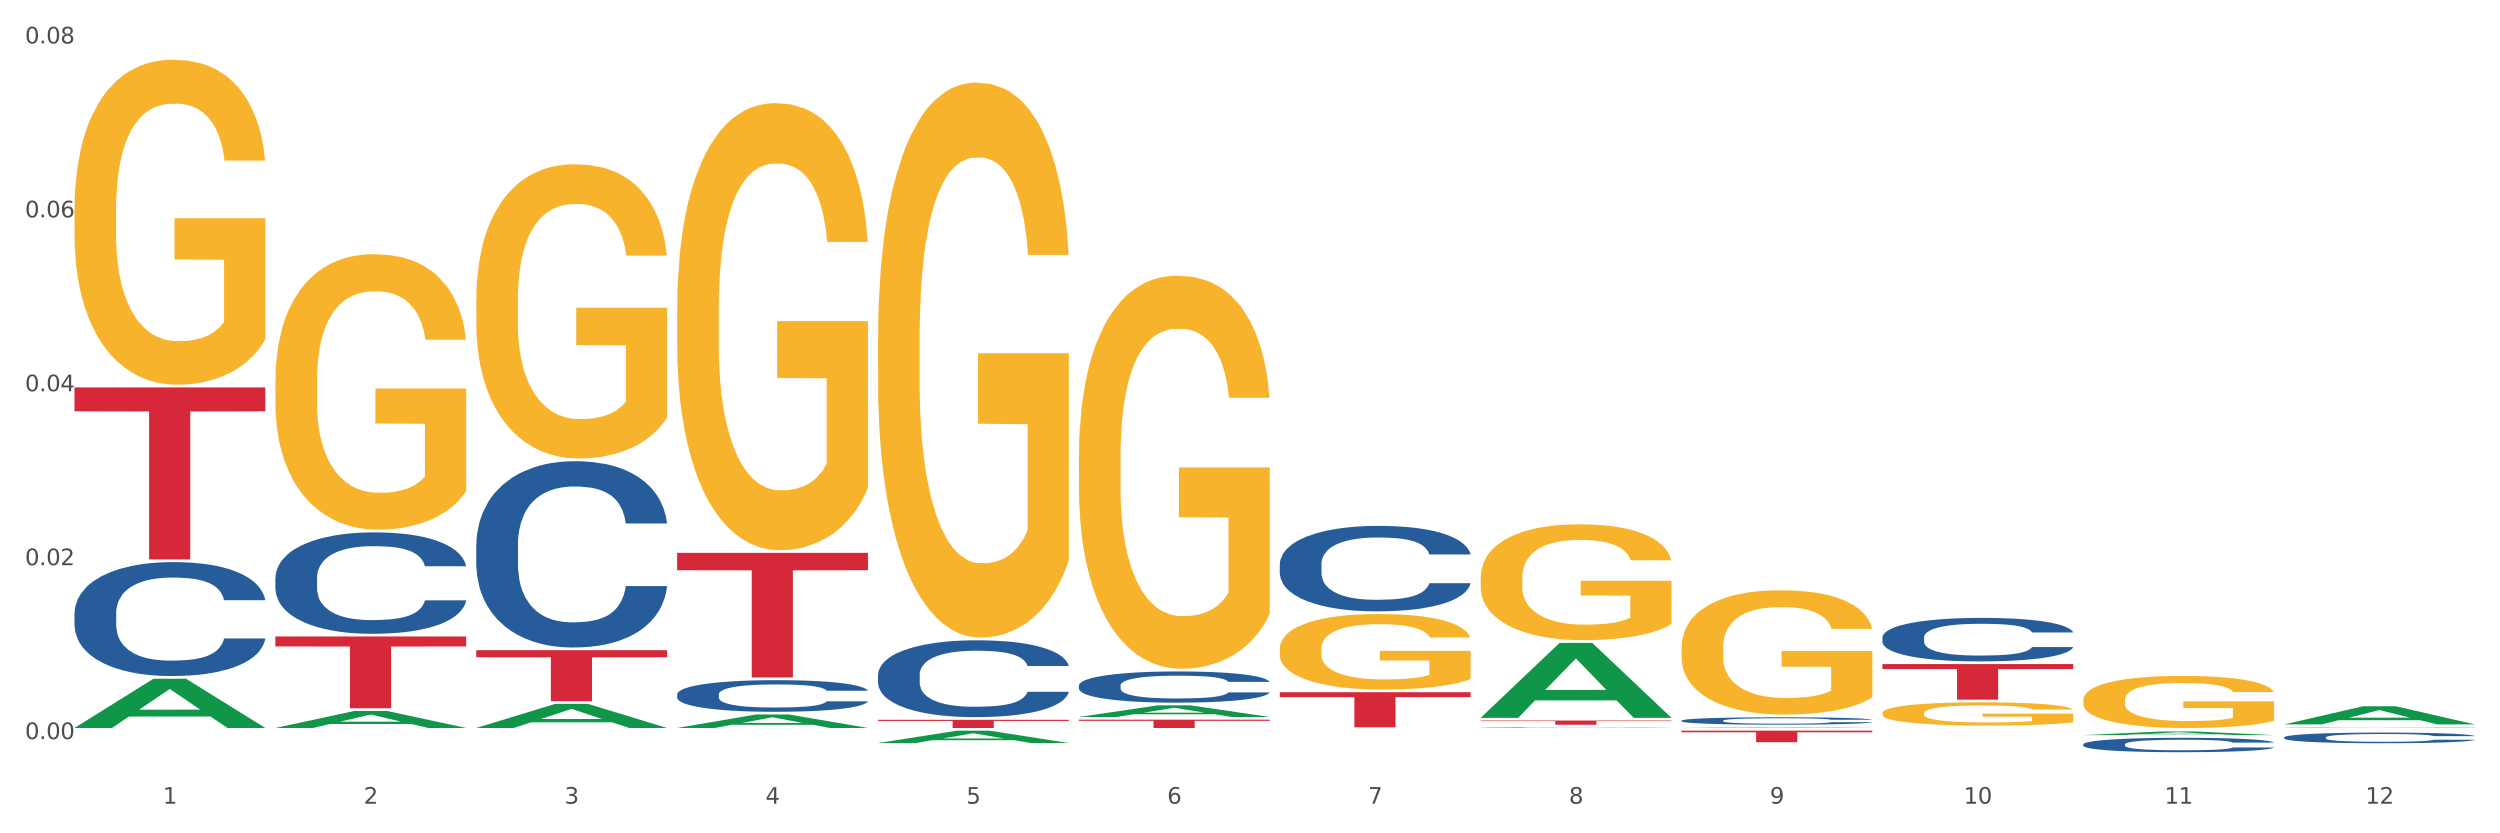 <?xml version="1.0" encoding="utf-8" standalone="no"?>
<!DOCTYPE svg PUBLIC "-//W3C//DTD SVG 1.1//EN"
  "http://www.w3.org/Graphics/SVG/1.1/DTD/svg11.dtd">
<svg xmlns:xlink="http://www.w3.org/1999/xlink" width="1080pt" height="360pt" viewBox="0 0 1080 360" xmlns="http://www.w3.org/2000/svg" version="1.1">
 <rect x="0" y="0" width="1080" height="360" fill="#333333" stroke="none"/>
 <defs>
  <style type="text/css">*{stroke-linejoin: round; stroke-linecap: butt}</style>
 </defs>
 <g id="figure_1">
  <g id="patch_1">
   <path d="M 0 360 
L 1080 360 
L 1080 0 
L 0 0 
z
" style="fill: #ffffff; stroke: #ffffff; stroke-linejoin: miter"/>
  </g>
  <g id="axes_1">
   <g id="matplotlib.axis_1">
    <g id="xtick_1">
     <g id="text_1">
      <!-- 1 -->
      <g style="fill: #4d4d4d" transform="translate(70.342 347.204) scale(0.096 -0.096)">
       <defs>
        <path id="DejaVuSans-31" d="M 794 531 
L 1825 531 
L 1825 4091 
L 703 3866 
L 703 4441 
L 1819 4666 
L 2450 4666 
L 2450 531 
L 3481 531 
L 3481 0 
L 794 0 
L 794 531 
z
" transform="scale(0.016)"/>
       </defs>
       <use xlink:href="#DejaVuSans-31"/>
      </g>
     </g>
    </g>
    <g id="xtick_2">
     <g id="text_2">
      <!-- 2 -->
      <g style="fill: #4d4d4d" transform="translate(157.122 347.204) scale(0.096 -0.096)">
       <defs>
        <path id="DejaVuSans-32" d="M 1228 531 
L 3431 531 
L 3431 0 
L 469 0 
L 469 531 
Q 828 903 1448 1529 
Q 2069 2156 2228 2338 
Q 2531 2678 2651 2914 
Q 2772 3150 2772 3378 
Q 2772 3750 2511 3984 
Q 2250 4219 1831 4219 
Q 1534 4219 1204 4116 
Q 875 4013 500 3803 
L 500 4441 
Q 881 4594 1212 4672 
Q 1544 4750 1819 4750 
Q 2544 4750 2975 4387 
Q 3406 4025 3406 3419 
Q 3406 3131 3298 2873 
Q 3191 2616 2906 2266 
Q 2828 2175 2409 1742 
Q 1991 1309 1228 531 
z
" transform="scale(0.016)"/>
       </defs>
       <use xlink:href="#DejaVuSans-32"/>
      </g>
     </g>
    </g>
    <g id="xtick_3">
     <g id="text_3">
      <!-- 3 -->
      <g style="fill: #4d4d4d" transform="translate(243.902 347.204) scale(0.096 -0.096)">
       <defs>
        <path id="DejaVuSans-33" d="M 2597 2516 
Q 3050 2419 3304 2112 
Q 3559 1806 3559 1356 
Q 3559 666 3084 287 
Q 2609 -91 1734 -91 
Q 1441 -91 1130 -33 
Q 819 25 488 141 
L 488 750 
Q 750 597 1062 519 
Q 1375 441 1716 441 
Q 2309 441 2620 675 
Q 2931 909 2931 1356 
Q 2931 1769 2642 2001 
Q 2353 2234 1838 2234 
L 1294 2234 
L 1294 2753 
L 1863 2753 
Q 2328 2753 2575 2939 
Q 2822 3125 2822 3475 
Q 2822 3834 2567 4026 
Q 2313 4219 1838 4219 
Q 1578 4219 1281 4162 
Q 984 4106 628 3988 
L 628 4550 
Q 988 4650 1302 4700 
Q 1616 4750 1894 4750 
Q 2613 4750 3031 4423 
Q 3450 4097 3450 3541 
Q 3450 3153 3228 2886 
Q 3006 2619 2597 2516 
z
" transform="scale(0.016)"/>
       </defs>
       <use xlink:href="#DejaVuSans-33"/>
      </g>
     </g>
    </g>
    <g id="xtick_4">
     <g id="text_4">
      <!-- 4 -->
      <g style="fill: #4d4d4d" transform="translate(330.683 347.204) scale(0.096 -0.096)">
       <defs>
        <path id="DejaVuSans-34" d="M 2419 4116 
L 825 1625 
L 2419 1625 
L 2419 4116 
z
M 2253 4666 
L 3047 4666 
L 3047 1625 
L 3713 1625 
L 3713 1100 
L 3047 1100 
L 3047 0 
L 2419 0 
L 2419 1100 
L 313 1100 
L 313 1709 
L 2253 4666 
z
" transform="scale(0.016)"/>
       </defs>
       <use xlink:href="#DejaVuSans-34"/>
      </g>
     </g>
    </g>
    <g id="xtick_5">
     <g id="text_5">
      <!-- 5 -->
      <g style="fill: #4d4d4d" transform="translate(417.463 347.204) scale(0.096 -0.096)">
       <defs>
        <path id="DejaVuSans-35" d="M 691 4666 
L 3169 4666 
L 3169 4134 
L 1269 4134 
L 1269 2991 
Q 1406 3038 1543 3061 
Q 1681 3084 1819 3084 
Q 2600 3084 3056 2656 
Q 3513 2228 3513 1497 
Q 3513 744 3044 326 
Q 2575 -91 1722 -91 
Q 1428 -91 1123 -41 
Q 819 9 494 109 
L 494 744 
Q 775 591 1075 516 
Q 1375 441 1709 441 
Q 2250 441 2565 725 
Q 2881 1009 2881 1497 
Q 2881 1984 2565 2268 
Q 2250 2553 1709 2553 
Q 1456 2553 1204 2497 
Q 953 2441 691 2322 
L 691 4666 
z
" transform="scale(0.016)"/>
       </defs>
       <use xlink:href="#DejaVuSans-35"/>
      </g>
     </g>
    </g>
    <g id="xtick_6">
     <g id="text_6">
      <!-- 6 -->
      <g style="fill: #4d4d4d" transform="translate(504.243 347.204) scale(0.096 -0.096)">
       <defs>
        <path id="DejaVuSans-36" d="M 2113 2584 
Q 1688 2584 1439 2293 
Q 1191 2003 1191 1497 
Q 1191 994 1439 701 
Q 1688 409 2113 409 
Q 2538 409 2786 701 
Q 3034 994 3034 1497 
Q 3034 2003 2786 2293 
Q 2538 2584 2113 2584 
z
M 3366 4563 
L 3366 3988 
Q 3128 4100 2886 4159 
Q 2644 4219 2406 4219 
Q 1781 4219 1451 3797 
Q 1122 3375 1075 2522 
Q 1259 2794 1537 2939 
Q 1816 3084 2150 3084 
Q 2853 3084 3261 2657 
Q 3669 2231 3669 1497 
Q 3669 778 3244 343 
Q 2819 -91 2113 -91 
Q 1303 -91 875 529 
Q 447 1150 447 2328 
Q 447 3434 972 4092 
Q 1497 4750 2381 4750 
Q 2619 4750 2861 4703 
Q 3103 4656 3366 4563 
z
" transform="scale(0.016)"/>
       </defs>
       <use xlink:href="#DejaVuSans-36"/>
      </g>
     </g>
    </g>
    <g id="xtick_7">
     <g id="text_7">
      <!-- 7 -->
      <g style="fill: #4d4d4d" transform="translate(591.024 347.204) scale(0.096 -0.096)">
       <defs>
        <path id="DejaVuSans-37" d="M 525 4666 
L 3525 4666 
L 3525 4397 
L 1831 0 
L 1172 0 
L 2766 4134 
L 525 4134 
L 525 4666 
z
" transform="scale(0.016)"/>
       </defs>
       <use xlink:href="#DejaVuSans-37"/>
      </g>
     </g>
    </g>
    <g id="xtick_8">
     <g id="text_8">
      <!-- 8 -->
      <g style="fill: #4d4d4d" transform="translate(677.804 347.204) scale(0.096 -0.096)">
       <defs>
        <path id="DejaVuSans-38" d="M 2034 2216 
Q 1584 2216 1326 1975 
Q 1069 1734 1069 1313 
Q 1069 891 1326 650 
Q 1584 409 2034 409 
Q 2484 409 2743 651 
Q 3003 894 3003 1313 
Q 3003 1734 2745 1975 
Q 2488 2216 2034 2216 
z
M 1403 2484 
Q 997 2584 770 2862 
Q 544 3141 544 3541 
Q 544 4100 942 4425 
Q 1341 4750 2034 4750 
Q 2731 4750 3128 4425 
Q 3525 4100 3525 3541 
Q 3525 3141 3298 2862 
Q 3072 2584 2669 2484 
Q 3125 2378 3379 2068 
Q 3634 1759 3634 1313 
Q 3634 634 3220 271 
Q 2806 -91 2034 -91 
Q 1263 -91 848 271 
Q 434 634 434 1313 
Q 434 1759 690 2068 
Q 947 2378 1403 2484 
z
M 1172 3481 
Q 1172 3119 1398 2916 
Q 1625 2713 2034 2713 
Q 2441 2713 2670 2916 
Q 2900 3119 2900 3481 
Q 2900 3844 2670 4047 
Q 2441 4250 2034 4250 
Q 1625 4250 1398 4047 
Q 1172 3844 1172 3481 
z
" transform="scale(0.016)"/>
       </defs>
       <use xlink:href="#DejaVuSans-38"/>
      </g>
     </g>
    </g>
    <g id="xtick_9">
     <g id="text_9">
      <!-- 9 -->
      <g style="fill: #4d4d4d" transform="translate(764.584 347.204) scale(0.096 -0.096)">
       <defs>
        <path id="DejaVuSans-39" d="M 703 97 
L 703 672 
Q 941 559 1184 500 
Q 1428 441 1663 441 
Q 2288 441 2617 861 
Q 2947 1281 2994 2138 
Q 2813 1869 2534 1725 
Q 2256 1581 1919 1581 
Q 1219 1581 811 2004 
Q 403 2428 403 3163 
Q 403 3881 828 4315 
Q 1253 4750 1959 4750 
Q 2769 4750 3195 4129 
Q 3622 3509 3622 2328 
Q 3622 1225 3098 567 
Q 2575 -91 1691 -91 
Q 1453 -91 1209 -44 
Q 966 3 703 97 
z
M 1959 2075 
Q 2384 2075 2632 2365 
Q 2881 2656 2881 3163 
Q 2881 3666 2632 3958 
Q 2384 4250 1959 4250 
Q 1534 4250 1286 3958 
Q 1038 3666 1038 3163 
Q 1038 2656 1286 2365 
Q 1534 2075 1959 2075 
z
" transform="scale(0.016)"/>
       </defs>
       <use xlink:href="#DejaVuSans-39"/>
      </g>
     </g>
    </g>
    <g id="xtick_10">
     <g id="text_10">
      <!-- 10 -->
      <g style="fill: #4d4d4d" transform="translate(848.311 347.204) scale(0.096 -0.096)">
       <defs>
        <path id="DejaVuSans-30" d="M 2034 4250 
Q 1547 4250 1301 3770 
Q 1056 3291 1056 2328 
Q 1056 1369 1301 889 
Q 1547 409 2034 409 
Q 2525 409 2770 889 
Q 3016 1369 3016 2328 
Q 3016 3291 2770 3770 
Q 2525 4250 2034 4250 
z
M 2034 4750 
Q 2819 4750 3233 4129 
Q 3647 3509 3647 2328 
Q 3647 1150 3233 529 
Q 2819 -91 2034 -91 
Q 1250 -91 836 529 
Q 422 1150 422 2328 
Q 422 3509 836 4129 
Q 1250 4750 2034 4750 
z
" transform="scale(0.016)"/>
       </defs>
       <use xlink:href="#DejaVuSans-31"/>
       <use xlink:href="#DejaVuSans-30" transform="translate(63.623 0)"/>
      </g>
     </g>
    </g>
    <g id="xtick_11">
     <g id="text_11">
      <!-- 11 -->
      <g style="fill: #4d4d4d" transform="translate(935.091 347.204) scale(0.096 -0.096)">
       <use xlink:href="#DejaVuSans-31"/>
       <use xlink:href="#DejaVuSans-31" transform="translate(63.623 0)"/>
      </g>
     </g>
    </g>
    <g id="xtick_12">
     <g id="text_12">
      <!-- 12 -->
      <g style="fill: #4d4d4d" transform="translate(1021.871 347.204) scale(0.096 -0.096)">
       <use xlink:href="#DejaVuSans-31"/>
       <use xlink:href="#DejaVuSans-32" transform="translate(63.623 0)"/>
      </g>
     </g>
    </g>
    <g id="xtick_13"/>
    <g id="xtick_14"/>
    <g id="xtick_15"/>
    <g id="xtick_16"/>
    <g id="xtick_17"/>
    <g id="xtick_18"/>
    <g id="xtick_19"/>
    <g id="xtick_20"/>
    <g id="xtick_21"/>
    <g id="xtick_22"/>
    <g id="xtick_23"/>
   </g>
   <g id="matplotlib.axis_2">
    <g id="ytick_1">
     <g id="text_13">
      <!-- 0.00 -->
      <g style="fill: #4d4d4d" transform="translate(10.8 319.294) scale(0.096 -0.096)">
       <defs>
        <path id="DejaVuSans-2e" d="M 684 794 
L 1344 794 
L 1344 0 
L 684 0 
L 684 794 
z
" transform="scale(0.016)"/>
       </defs>
       <use xlink:href="#DejaVuSans-30"/>
       <use xlink:href="#DejaVuSans-2e" transform="translate(63.623 0)"/>
       <use xlink:href="#DejaVuSans-30" transform="translate(95.41 0)"/>
       <use xlink:href="#DejaVuSans-30" transform="translate(159.033 0)"/>
      </g>
     </g>
    </g>
    <g id="ytick_2">
     <g id="text_14">
      <!-- 0.02 -->
      <g style="fill: #4d4d4d" transform="translate(10.8 244.163) scale(0.096 -0.096)">
       <use xlink:href="#DejaVuSans-30"/>
       <use xlink:href="#DejaVuSans-2e" transform="translate(63.623 0)"/>
       <use xlink:href="#DejaVuSans-30" transform="translate(95.41 0)"/>
       <use xlink:href="#DejaVuSans-32" transform="translate(159.033 0)"/>
      </g>
     </g>
    </g>
    <g id="ytick_3">
     <g id="text_15">
      <!-- 0.04 -->
      <g style="fill: #4d4d4d" transform="translate(10.8 169.032) scale(0.096 -0.096)">
       <use xlink:href="#DejaVuSans-30"/>
       <use xlink:href="#DejaVuSans-2e" transform="translate(63.623 0)"/>
       <use xlink:href="#DejaVuSans-30" transform="translate(95.41 0)"/>
       <use xlink:href="#DejaVuSans-34" transform="translate(159.033 0)"/>
      </g>
     </g>
    </g>
    <g id="ytick_4">
     <g id="text_16">
      <!-- 0.06 -->
      <g style="fill: #4d4d4d" transform="translate(10.8 93.901) scale(0.096 -0.096)">
       <use xlink:href="#DejaVuSans-30"/>
       <use xlink:href="#DejaVuSans-2e" transform="translate(63.623 0)"/>
       <use xlink:href="#DejaVuSans-30" transform="translate(95.41 0)"/>
       <use xlink:href="#DejaVuSans-36" transform="translate(159.033 0)"/>
      </g>
     </g>
    </g>
    <g id="ytick_5">
     <g id="text_17">
      <!-- 0.08 -->
      <g style="fill: #4d4d4d" transform="translate(10.8 18.77) scale(0.096 -0.096)">
       <use xlink:href="#DejaVuSans-30"/>
       <use xlink:href="#DejaVuSans-2e" transform="translate(63.623 0)"/>
       <use xlink:href="#DejaVuSans-30" transform="translate(95.41 0)"/>
       <use xlink:href="#DejaVuSans-38" transform="translate(159.033 0)"/>
      </g>
     </g>
    </g>
    <g id="ytick_6"/>
    <g id="ytick_7"/>
    <g id="ytick_8"/>
    <g id="ytick_9"/>
   </g>
   <g id="PolyCollection_1">
    <path d="M 32.175 314.447 
L 32.26 314.427 
L 66.256 293.226 
L 80.365 293.206 
L 114.616 314.487 
L 98.298 314.487 
L 90.904 309.532 
L 55.803 309.532 
L 55.548 309.612 
L 48.408 314.487 
L 32.175 314.487 
L 32.175 314.447 
L 60.222 306.574 
L 86.484 306.554 
L 73.481 297.742 
L 73.311 297.702 
L 73.141 297.762 
L 60.137 306.554 
L 60.222 306.574 
L 32.175 314.447 
z
" clip-path="url(#p2c33057186)" style="fill: #109648"/>
    <path d="M 639.637 311.266 
L 722.079 311.266 
L 722.079 311.52 
L 689.649 311.522 
L 689.649 313.097 
L 671.872 313.097 
L 671.872 311.522 
L 639.637 311.52 
L 639.637 311.268 
L 639.637 311.266 
z
" clip-path="url(#p2c33057186)" style="fill: #d62839"/>
    <path d="M 552.857 299.043 
L 635.298 299.043 
L 635.298 301.147 
L 602.869 301.161 
L 602.869 314.184 
L 585.091 314.184 
L 585.091 301.161 
L 552.857 301.147 
L 552.857 299.057 
L 552.857 299.043 
z
" clip-path="url(#p2c33057186)" style="fill: #d62839"/>
    <path d="M 466.077 310.905 
L 548.518 310.905 
L 548.518 311.403 
L 516.088 311.406 
L 516.088 314.487 
L 498.311 314.487 
L 498.311 311.406 
L 466.077 311.403 
L 466.077 310.908 
L 466.077 310.905 
z
" clip-path="url(#p2c33057186)" style="fill: #d62839"/>
    <path d="M 379.296 310.962 
L 461.738 310.962 
L 461.738 311.452 
L 429.308 311.455 
L 429.308 314.487 
L 411.531 314.487 
L 411.531 311.455 
L 379.296 311.452 
L 379.296 310.965 
L 379.296 310.962 
z
" clip-path="url(#p2c33057186)" style="fill: #d62839"/>
    <path d="M 292.516 238.847 
L 374.957 238.847 
L 374.957 246.327 
L 342.528 246.377 
L 342.528 292.672 
L 324.75 292.672 
L 324.75 246.377 
L 292.516 246.327 
L 292.516 238.897 
L 292.516 238.847 
z
" clip-path="url(#p2c33057186)" style="fill: #d62839"/>
    <path d="M 205.736 280.891 
L 288.177 280.891 
L 288.177 283.95 
L 255.747 283.971 
L 255.747 302.905 
L 237.97 302.905 
L 237.97 283.971 
L 205.736 283.95 
L 205.736 280.912 
L 205.736 280.891 
z
" clip-path="url(#p2c33057186)" style="fill: #d62839"/>
    <path d="M 118.955 274.963 
L 201.397 274.963 
L 201.397 279.273 
L 168.967 279.302 
L 168.967 305.974 
L 151.189 305.974 
L 151.189 279.302 
L 118.955 279.273 
L 118.955 274.992 
L 118.955 274.963 
z
" clip-path="url(#p2c33057186)" style="fill: #d62839"/>
    <path d="M 32.175 167.36 
L 114.616 167.36 
L 114.616 177.686 
L 82.187 177.756 
L 82.187 241.663 
L 64.409 241.663 
L 64.409 177.756 
L 32.175 177.686 
L 32.175 167.43 
L 32.175 167.36 
z
" clip-path="url(#p2c33057186)" style="fill: #d62839"/>
    <path d="M 32.175 264.94 
L 32.272 264.895 
L 32.272 263.636 
L 32.565 261.928 
L 33.637 258.781 
L 35.001 256.398 
L 37.34 253.611 
L 38.607 252.443 
L 40.263 251.139 
L 43.674 249.026 
L 47.572 247.228 
L 50.3 246.239 
L 52.347 245.61 
L 56.927 244.486 
L 59.558 243.991 
L 62.287 243.587 
L 64.625 243.317 
L 68.523 243.002 
L 71.642 242.868 
L 75.247 242.823 
L 78.268 242.868 
L 82.263 243.047 
L 88.11 243.587 
L 90.352 243.901 
L 93.373 244.441 
L 96.491 245.16 
L 99.025 245.879 
L 101.948 246.913 
L 104.969 248.262 
L 107.892 249.97 
L 109.939 251.544 
L 111.595 253.207 
L 113.057 255.23 
L 114.129 257.432 
L 114.616 259.276 
L 96.783 259.276 
L 96.296 257.612 
L 95.322 255.814 
L 94.347 254.6 
L 93.275 253.611 
L 91.619 252.488 
L 90.157 251.768 
L 87.721 250.914 
L 85.479 250.375 
L 83.628 250.06 
L 81.386 249.79 
L 76.611 249.521 
L 73.201 249.521 
L 71.057 249.611 
L 68.426 249.835 
L 66.184 250.15 
L 63.553 250.689 
L 61.507 251.274 
L 59.461 252.038 
L 58.291 252.577 
L 56.537 253.566 
L 55.368 254.376 
L 53.809 255.769 
L 52.932 256.758 
L 51.372 259.32 
L 50.69 261.209 
L 50.398 262.512 
L 50.203 263.951 
L 50.203 270.963 
L 50.788 274.11 
L 51.275 275.459 
L 52.054 276.987 
L 53.516 278.965 
L 55.66 280.898 
L 57.901 282.292 
L 59.753 283.146 
L 61.507 283.775 
L 63.261 284.27 
L 65.405 284.719 
L 67.159 284.989 
L 69.79 285.259 
L 72.908 285.393 
L 75.345 285.393 
L 80.314 285.169 
L 82.556 284.944 
L 84.7 284.629 
L 87.038 284.135 
L 88.89 283.595 
L 89.962 283.191 
L 91.716 282.337 
L 93.08 281.438 
L 94.25 280.404 
L 95.029 279.505 
L 95.906 278.156 
L 96.588 276.628 
L 96.783 275.818 
L 114.616 275.818 
L 114.227 277.437 
L 113.544 279.01 
L 112.18 281.123 
L 111.108 282.337 
L 109.452 283.82 
L 107.697 285.079 
L 105.261 286.472 
L 103.02 287.506 
L 100.681 288.405 
L 98.148 289.214 
L 93.567 290.338 
L 91.911 290.653 
L 88.403 291.192 
L 85.674 291.507 
L 81.679 291.822 
L 77.586 292.002 
L 73.298 292.047 
L 69.498 291.957 
L 65.307 291.687 
L 62.676 291.417 
L 59.753 291.013 
L 56.342 290.383 
L 53.126 289.619 
L 50.105 288.72 
L 47.279 287.686 
L 44.648 286.517 
L 41.238 284.584 
L 38.704 282.696 
L 36.853 280.943 
L 35.586 279.46 
L 34.319 277.572 
L 33.637 276.268 
L 32.565 273.121 
L 32.175 270.199 
L 32.175 264.94 
z
" clip-path="url(#p2c33057186)" style="fill: #255c99"/>
    <path d="M 118.955 249.671 
L 119.053 249.631 
L 119.053 248.51 
L 119.345 246.99 
L 120.417 244.188 
L 121.781 242.067 
L 124.12 239.586 
L 125.387 238.545 
L 127.044 237.385 
L 130.454 235.504 
L 134.352 233.903 
L 137.081 233.022 
L 139.127 232.462 
L 143.707 231.462 
L 146.338 231.021 
L 149.067 230.661 
L 151.406 230.421 
L 155.304 230.141 
L 158.422 230.021 
L 162.028 229.981 
L 165.048 230.021 
L 169.044 230.181 
L 174.891 230.661 
L 177.132 230.941 
L 180.153 231.422 
L 183.271 232.062 
L 185.805 232.702 
L 188.728 233.623 
L 191.749 234.823 
L 194.673 236.344 
L 196.719 237.745 
L 198.376 239.226 
L 199.837 241.027 
L 200.909 242.988 
L 201.397 244.628 
L 183.564 244.628 
L 183.076 243.148 
L 182.102 241.547 
L 181.127 240.466 
L 180.055 239.586 
L 178.399 238.585 
L 176.937 237.945 
L 174.501 237.185 
L 172.26 236.704 
L 170.408 236.424 
L 168.167 236.184 
L 163.392 235.944 
L 159.981 235.944 
L 157.837 236.024 
L 155.206 236.224 
L 152.965 236.504 
L 150.334 236.985 
L 148.287 237.505 
L 146.241 238.185 
L 145.071 238.665 
L 143.317 239.546 
L 142.148 240.266 
L 140.589 241.507 
L 139.712 242.387 
L 138.153 244.668 
L 137.471 246.349 
L 137.178 247.51 
L 136.983 248.791 
L 136.983 255.034 
L 137.568 257.835 
L 138.055 259.036 
L 138.835 260.397 
L 140.297 262.158 
L 142.44 263.878 
L 144.682 265.119 
L 146.533 265.879 
L 148.287 266.44 
L 150.041 266.88 
L 152.185 267.28 
L 153.939 267.52 
L 156.57 267.76 
L 159.689 267.881 
L 162.125 267.881 
L 167.095 267.68 
L 169.336 267.48 
L 171.48 267.2 
L 173.819 266.76 
L 175.67 266.28 
L 176.742 265.92 
L 178.496 265.159 
L 179.861 264.359 
L 181.03 263.438 
L 181.81 262.638 
L 182.687 261.437 
L 183.369 260.076 
L 183.564 259.356 
L 201.397 259.356 
L 201.007 260.797 
L 200.325 262.198 
L 198.96 264.079 
L 197.889 265.159 
L 196.232 266.48 
L 194.478 267.6 
L 192.042 268.841 
L 189.8 269.761 
L 187.462 270.562 
L 184.928 271.282 
L 180.348 272.283 
L 178.691 272.563 
L 175.183 273.043 
L 172.454 273.323 
L 168.459 273.603 
L 164.366 273.764 
L 160.079 273.804 
L 156.278 273.724 
L 152.088 273.483 
L 149.457 273.243 
L 146.533 272.883 
L 143.123 272.323 
L 139.907 271.642 
L 136.886 270.842 
L 134.06 269.922 
L 131.429 268.881 
L 128.018 267.16 
L 125.484 265.479 
L 123.633 263.918 
L 122.366 262.598 
L 121.099 260.917 
L 120.417 259.756 
L 119.345 256.955 
L 118.955 254.354 
L 118.955 249.671 
z
" clip-path="url(#p2c33057186)" style="fill: #255c99"/>
    <path d="M 205.736 235.4 
L 205.833 235.327 
L 205.833 233.268 
L 206.125 230.475 
L 207.197 225.328 
L 208.562 221.432 
L 210.9 216.874 
L 212.167 214.962 
L 213.824 212.83 
L 217.235 209.375 
L 221.133 206.434 
L 223.861 204.817 
L 225.907 203.788 
L 230.488 201.95 
L 233.119 201.141 
L 235.847 200.48 
L 238.186 200.038 
L 242.084 199.524 
L 245.202 199.303 
L 248.808 199.23 
L 251.829 199.303 
L 255.824 199.597 
L 261.671 200.48 
L 263.912 200.994 
L 266.933 201.876 
L 270.052 203.053 
L 272.585 204.229 
L 275.509 205.92 
L 278.53 208.125 
L 281.453 210.919 
L 283.499 213.492 
L 285.156 216.212 
L 286.618 219.521 
L 287.69 223.123 
L 288.177 226.137 
L 270.344 226.137 
L 269.857 223.417 
L 268.882 220.476 
L 267.908 218.491 
L 266.836 216.874 
L 265.179 215.036 
L 263.717 213.86 
L 261.281 212.463 
L 259.04 211.581 
L 257.188 211.066 
L 254.947 210.625 
L 250.172 210.184 
L 246.761 210.184 
L 244.618 210.331 
L 241.986 210.698 
L 239.745 211.213 
L 237.114 212.095 
L 235.068 213.051 
L 233.021 214.301 
L 231.852 215.183 
L 230.098 216.8 
L 228.928 218.124 
L 227.369 220.403 
L 226.492 222.02 
L 224.933 226.211 
L 224.251 229.298 
L 223.959 231.43 
L 223.764 233.783 
L 223.764 245.252 
L 224.348 250.398 
L 224.836 252.603 
L 225.615 255.103 
L 227.077 258.338 
L 229.221 261.499 
L 231.462 263.778 
L 233.314 265.175 
L 235.068 266.204 
L 236.822 267.013 
L 238.966 267.748 
L 240.72 268.189 
L 243.351 268.63 
L 246.469 268.851 
L 248.905 268.851 
L 253.875 268.483 
L 256.116 268.116 
L 258.26 267.601 
L 260.599 266.792 
L 262.451 265.91 
L 263.523 265.249 
L 265.277 263.852 
L 266.641 262.381 
L 267.81 260.69 
L 268.59 259.22 
L 269.467 257.015 
L 270.149 254.515 
L 270.344 253.192 
L 288.177 253.192 
L 287.787 255.838 
L 287.105 258.411 
L 285.741 261.867 
L 284.669 263.852 
L 283.012 266.278 
L 281.258 268.336 
L 278.822 270.615 
L 276.581 272.306 
L 274.242 273.777 
L 271.708 275.1 
L 267.128 276.938 
L 265.472 277.452 
L 261.963 278.335 
L 259.235 278.849 
L 255.239 279.364 
L 251.147 279.658 
L 246.859 279.731 
L 243.058 279.584 
L 238.868 279.143 
L 236.237 278.702 
L 233.314 278.041 
L 229.903 277.011 
L 226.687 275.762 
L 223.666 274.291 
L 220.84 272.6 
L 218.209 270.689 
L 214.798 267.528 
L 212.265 264.44 
L 210.413 261.573 
L 209.146 259.147 
L 207.88 256.059 
L 207.197 253.927 
L 206.125 248.781 
L 205.736 244.002 
L 205.736 235.4 
z
" clip-path="url(#p2c33057186)" style="fill: #255c99"/>
    <path d="M 292.516 299.968 
L 292.613 299.956 
L 292.613 299.606 
L 292.906 299.132 
L 293.978 298.259 
L 295.342 297.598 
L 297.681 296.825 
L 298.948 296.501 
L 300.604 296.139 
L 304.015 295.553 
L 307.913 295.054 
L 310.641 294.779 
L 312.688 294.605 
L 317.268 294.293 
L 319.899 294.156 
L 322.628 294.043 
L 324.966 293.969 
L 328.864 293.881 
L 331.983 293.844 
L 335.588 293.831 
L 338.609 293.844 
L 342.604 293.894 
L 348.451 294.043 
L 350.693 294.131 
L 353.714 294.28 
L 356.832 294.48 
L 359.366 294.68 
L 362.289 294.966 
L 365.31 295.341 
L 368.233 295.815 
L 370.28 296.251 
L 371.936 296.713 
L 373.398 297.274 
L 374.47 297.885 
L 374.957 298.396 
L 357.124 298.396 
L 356.637 297.935 
L 355.663 297.436 
L 354.688 297.099 
L 353.616 296.825 
L 351.96 296.513 
L 350.498 296.314 
L 348.062 296.077 
L 345.82 295.927 
L 343.969 295.84 
L 341.727 295.765 
L 336.952 295.69 
L 333.542 295.69 
L 331.398 295.715 
L 328.767 295.777 
L 326.525 295.864 
L 323.894 296.014 
L 321.848 296.176 
L 319.802 296.388 
L 318.632 296.538 
L 316.878 296.812 
L 315.709 297.037 
L 314.15 297.424 
L 313.273 297.698 
L 311.713 298.409 
L 311.031 298.933 
L 310.739 299.295 
L 310.544 299.694 
L 310.544 301.639 
L 311.129 302.513 
L 311.616 302.887 
L 312.395 303.311 
L 313.857 303.86 
L 316.001 304.396 
L 318.242 304.783 
L 320.094 305.02 
L 321.848 305.194 
L 323.602 305.331 
L 325.746 305.456 
L 327.5 305.531 
L 330.131 305.606 
L 333.249 305.643 
L 335.686 305.643 
L 340.655 305.581 
L 342.897 305.519 
L 345.041 305.431 
L 347.379 305.294 
L 349.231 305.144 
L 350.303 305.032 
L 352.057 304.795 
L 353.421 304.546 
L 354.591 304.259 
L 355.37 304.009 
L 356.247 303.635 
L 356.929 303.211 
L 357.124 302.987 
L 374.957 302.987 
L 374.568 303.436 
L 373.885 303.872 
L 372.521 304.458 
L 371.449 304.795 
L 369.793 305.207 
L 368.038 305.556 
L 365.602 305.943 
L 363.361 306.23 
L 361.022 306.479 
L 358.489 306.703 
L 353.908 307.015 
L 352.252 307.103 
L 348.744 307.252 
L 346.015 307.34 
L 342.02 307.427 
L 337.927 307.477 
L 333.639 307.489 
L 329.839 307.464 
L 325.648 307.39 
L 323.017 307.315 
L 320.094 307.202 
L 316.683 307.028 
L 313.467 306.816 
L 310.447 306.566 
L 307.621 306.279 
L 304.989 305.955 
L 301.579 305.419 
L 299.045 304.895 
L 297.194 304.408 
L 295.927 303.997 
L 294.66 303.473 
L 293.978 303.111 
L 292.906 302.238 
L 292.516 301.427 
L 292.516 299.968 
z
" clip-path="url(#p2c33057186)" style="fill: #255c99"/>
    <path d="M 379.296 291.522 
L 379.394 291.492 
L 379.394 290.643 
L 379.686 289.491 
L 380.758 287.369 
L 382.122 285.763 
L 384.461 283.883 
L 385.728 283.095 
L 387.385 282.216 
L 390.795 280.791 
L 394.693 279.578 
L 397.422 278.911 
L 399.468 278.487 
L 404.048 277.729 
L 406.679 277.396 
L 409.408 277.123 
L 411.747 276.941 
L 415.645 276.729 
L 418.763 276.638 
L 422.369 276.607 
L 425.389 276.638 
L 429.385 276.759 
L 435.232 277.123 
L 437.473 277.335 
L 440.494 277.699 
L 443.612 278.184 
L 446.146 278.669 
L 449.069 279.366 
L 452.09 280.275 
L 455.014 281.427 
L 457.06 282.488 
L 458.717 283.61 
L 460.178 284.974 
L 461.25 286.46 
L 461.738 287.703 
L 443.905 287.703 
L 443.417 286.581 
L 442.443 285.368 
L 441.468 284.55 
L 440.396 283.883 
L 438.74 283.125 
L 437.278 282.64 
L 434.842 282.064 
L 432.601 281.7 
L 430.749 281.488 
L 428.508 281.306 
L 423.733 281.124 
L 420.322 281.124 
L 418.178 281.185 
L 415.547 281.336 
L 413.306 281.549 
L 410.675 281.912 
L 408.628 282.307 
L 406.582 282.822 
L 405.413 283.186 
L 403.658 283.853 
L 402.489 284.398 
L 400.93 285.338 
L 400.053 286.005 
L 398.494 287.733 
L 397.812 289.006 
L 397.519 289.885 
L 397.324 290.855 
L 397.324 295.585 
L 397.909 297.707 
L 398.396 298.616 
L 399.176 299.647 
L 400.638 300.981 
L 402.781 302.284 
L 405.023 303.224 
L 406.874 303.8 
L 408.628 304.224 
L 410.382 304.558 
L 412.526 304.861 
L 414.28 305.043 
L 416.911 305.225 
L 420.03 305.316 
L 422.466 305.316 
L 427.436 305.164 
L 429.677 305.013 
L 431.821 304.8 
L 434.16 304.467 
L 436.011 304.103 
L 437.083 303.83 
L 438.837 303.254 
L 440.202 302.648 
L 441.371 301.951 
L 442.151 301.345 
L 443.028 300.435 
L 443.71 299.404 
L 443.905 298.859 
L 461.738 298.859 
L 461.348 299.95 
L 460.666 301.011 
L 459.301 302.436 
L 458.23 303.254 
L 456.573 304.255 
L 454.819 305.104 
L 452.383 306.043 
L 450.141 306.741 
L 447.803 307.347 
L 445.269 307.893 
L 440.689 308.65 
L 439.032 308.863 
L 435.524 309.226 
L 432.795 309.439 
L 428.8 309.651 
L 424.707 309.772 
L 420.42 309.802 
L 416.619 309.742 
L 412.429 309.56 
L 409.798 309.378 
L 406.874 309.105 
L 403.464 308.681 
L 400.248 308.165 
L 397.227 307.559 
L 394.401 306.862 
L 391.77 306.074 
L 388.359 304.77 
L 385.825 303.497 
L 383.974 302.315 
L 382.707 301.314 
L 381.44 300.041 
L 380.758 299.162 
L 379.686 297.04 
L 379.296 295.069 
L 379.296 291.522 
z
" clip-path="url(#p2c33057186)" style="fill: #255c99"/>
    <path d="M 466.077 296.125 
L 466.174 296.113 
L 466.174 295.768 
L 466.466 295.301 
L 467.538 294.439 
L 468.903 293.787 
L 471.241 293.023 
L 472.508 292.703 
L 474.165 292.346 
L 477.576 291.768 
L 481.474 291.275 
L 484.202 291.005 
L 486.248 290.832 
L 490.829 290.525 
L 493.46 290.389 
L 496.188 290.278 
L 498.527 290.205 
L 502.425 290.118 
L 505.543 290.081 
L 509.149 290.069 
L 512.17 290.081 
L 516.165 290.131 
L 522.012 290.278 
L 524.253 290.365 
L 527.274 290.512 
L 530.393 290.709 
L 532.926 290.906 
L 535.85 291.189 
L 538.871 291.559 
L 541.794 292.026 
L 543.84 292.457 
L 545.497 292.913 
L 546.959 293.467 
L 548.031 294.07 
L 548.518 294.574 
L 530.685 294.574 
L 530.198 294.119 
L 529.223 293.627 
L 528.249 293.294 
L 527.177 293.023 
L 525.52 292.716 
L 524.058 292.519 
L 521.622 292.285 
L 519.381 292.137 
L 517.529 292.051 
L 515.288 291.977 
L 510.513 291.903 
L 507.102 291.903 
L 504.959 291.928 
L 502.327 291.989 
L 500.086 292.076 
L 497.455 292.223 
L 495.409 292.383 
L 493.362 292.593 
L 492.193 292.74 
L 490.439 293.011 
L 489.269 293.233 
L 487.71 293.614 
L 486.833 293.885 
L 485.274 294.587 
L 484.592 295.104 
L 484.3 295.461 
L 484.105 295.855 
L 484.105 297.775 
L 484.689 298.636 
L 485.177 299.006 
L 485.956 299.424 
L 487.418 299.966 
L 489.562 300.495 
L 491.803 300.877 
L 493.655 301.111 
L 495.409 301.283 
L 497.163 301.418 
L 499.307 301.541 
L 501.061 301.615 
L 503.692 301.689 
L 506.81 301.726 
L 509.246 301.726 
L 514.216 301.665 
L 516.457 301.603 
L 518.601 301.517 
L 520.94 301.381 
L 522.792 301.234 
L 523.864 301.123 
L 525.618 300.889 
L 526.982 300.643 
L 528.151 300.36 
L 528.931 300.114 
L 529.808 299.744 
L 530.49 299.326 
L 530.685 299.104 
L 548.518 299.104 
L 548.128 299.547 
L 547.446 299.978 
L 546.082 300.557 
L 545.01 300.889 
L 543.353 301.295 
L 541.599 301.64 
L 539.163 302.022 
L 536.922 302.305 
L 534.583 302.551 
L 532.049 302.772 
L 527.469 303.08 
L 525.813 303.166 
L 522.304 303.314 
L 519.576 303.4 
L 515.58 303.486 
L 511.488 303.536 
L 507.2 303.548 
L 503.399 303.523 
L 499.209 303.449 
L 496.578 303.376 
L 493.655 303.265 
L 490.244 303.092 
L 487.028 302.883 
L 484.007 302.637 
L 481.181 302.354 
L 478.55 302.034 
L 475.139 301.505 
L 472.606 300.988 
L 470.754 300.508 
L 469.487 300.101 
L 468.221 299.584 
L 467.538 299.227 
L 466.466 298.366 
L 466.077 297.566 
L 466.077 296.125 
z
" clip-path="url(#p2c33057186)" style="fill: #255c99"/>
    <path d="M 552.857 243.769 
L 552.954 243.736 
L 552.954 242.792 
L 553.247 241.511 
L 554.319 239.151 
L 555.683 237.364 
L 558.022 235.274 
L 559.289 234.398 
L 560.945 233.42 
L 564.356 231.835 
L 568.254 230.487 
L 570.982 229.745 
L 573.029 229.273 
L 577.609 228.431 
L 580.24 228.06 
L 582.969 227.756 
L 585.307 227.554 
L 589.205 227.318 
L 592.324 227.217 
L 595.929 227.183 
L 598.95 227.217 
L 602.945 227.352 
L 608.792 227.756 
L 611.034 227.992 
L 614.055 228.397 
L 617.173 228.936 
L 619.707 229.476 
L 622.63 230.251 
L 625.651 231.262 
L 628.574 232.543 
L 630.621 233.723 
L 632.277 234.971 
L 633.739 236.488 
L 634.811 238.14 
L 635.298 239.522 
L 617.465 239.522 
L 616.978 238.274 
L 616.004 236.926 
L 615.029 236.016 
L 613.957 235.274 
L 612.301 234.431 
L 610.839 233.892 
L 608.403 233.251 
L 606.161 232.847 
L 604.31 232.611 
L 602.068 232.409 
L 597.293 232.206 
L 593.883 232.206 
L 591.739 232.274 
L 589.108 232.442 
L 586.866 232.678 
L 584.235 233.083 
L 582.189 233.521 
L 580.143 234.094 
L 578.973 234.499 
L 577.219 235.24 
L 576.05 235.847 
L 574.491 236.892 
L 573.614 237.634 
L 572.054 239.555 
L 571.372 240.971 
L 571.08 241.949 
L 570.885 243.028 
L 570.885 248.287 
L 571.47 250.647 
L 571.957 251.658 
L 572.736 252.804 
L 574.198 254.287 
L 576.342 255.737 
L 578.583 256.782 
L 580.435 257.423 
L 582.189 257.895 
L 583.943 258.265 
L 586.087 258.603 
L 587.841 258.805 
L 590.472 259.007 
L 593.59 259.108 
L 596.027 259.108 
L 600.997 258.94 
L 603.238 258.771 
L 605.382 258.535 
L 607.72 258.164 
L 609.572 257.76 
L 610.644 257.456 
L 612.398 256.816 
L 613.762 256.142 
L 614.932 255.366 
L 615.711 254.692 
L 616.588 253.681 
L 617.27 252.534 
L 617.465 251.928 
L 635.298 251.928 
L 634.909 253.141 
L 634.226 254.321 
L 632.862 255.906 
L 631.79 256.816 
L 630.134 257.928 
L 628.379 258.872 
L 625.943 259.917 
L 623.702 260.693 
L 621.363 261.367 
L 618.83 261.974 
L 614.249 262.817 
L 612.593 263.053 
L 609.085 263.457 
L 606.356 263.693 
L 602.361 263.929 
L 598.268 264.064 
L 593.98 264.098 
L 590.18 264.03 
L 585.989 263.828 
L 583.358 263.626 
L 580.435 263.322 
L 577.024 262.85 
L 573.808 262.277 
L 570.788 261.603 
L 567.962 260.828 
L 565.33 259.951 
L 561.92 258.501 
L 559.386 257.086 
L 557.535 255.771 
L 556.268 254.658 
L 555.001 253.242 
L 554.319 252.265 
L 553.247 249.905 
L 552.857 247.714 
L 552.857 243.769 
z
" clip-path="url(#p2c33057186)" style="fill: #255c99"/>
    <path d="M 639.637 314.36 
L 639.735 314.36 
L 639.735 314.354 
L 640.027 314.346 
L 641.099 314.331 
L 642.463 314.32 
L 644.802 314.307 
L 646.069 314.301 
L 647.726 314.295 
L 651.136 314.285 
L 655.034 314.277 
L 657.763 314.272 
L 659.809 314.269 
L 664.389 314.264 
L 667.02 314.262 
L 669.749 314.26 
L 672.088 314.259 
L 675.986 314.257 
L 679.104 314.256 
L 682.71 314.256 
L 685.73 314.256 
L 689.726 314.257 
L 695.573 314.26 
L 697.814 314.261 
L 700.835 314.264 
L 703.953 314.267 
L 706.487 314.271 
L 709.41 314.275 
L 712.431 314.282 
L 715.355 314.29 
L 717.401 314.297 
L 719.058 314.305 
L 720.519 314.315 
L 721.591 314.325 
L 722.079 314.334 
L 704.246 314.334 
L 703.758 314.326 
L 702.784 314.317 
L 701.809 314.312 
L 700.737 314.307 
L 699.081 314.302 
L 697.619 314.298 
L 695.183 314.294 
L 692.942 314.292 
L 691.09 314.29 
L 688.849 314.289 
L 684.074 314.288 
L 680.663 314.288 
L 678.519 314.288 
L 675.888 314.289 
L 673.647 314.291 
L 671.016 314.293 
L 668.969 314.296 
L 666.923 314.3 
L 665.754 314.302 
L 663.999 314.307 
L 662.83 314.311 
L 661.271 314.317 
L 660.394 314.322 
L 658.835 314.334 
L 658.153 314.343 
L 657.86 314.349 
L 657.665 314.355 
L 657.665 314.388 
L 658.25 314.403 
L 658.737 314.41 
L 659.517 314.417 
L 660.979 314.426 
L 663.122 314.435 
L 665.364 314.442 
L 667.215 314.446 
L 668.969 314.449 
L 670.723 314.451 
L 672.867 314.453 
L 674.621 314.454 
L 677.252 314.456 
L 680.371 314.456 
L 682.807 314.456 
L 687.777 314.455 
L 690.018 314.454 
L 692.162 314.453 
L 694.501 314.45 
L 696.352 314.448 
L 697.424 314.446 
L 699.178 314.442 
L 700.543 314.438 
L 701.712 314.433 
L 702.492 314.429 
L 703.369 314.422 
L 704.051 314.415 
L 704.246 314.411 
L 722.079 314.411 
L 721.689 314.419 
L 721.007 314.426 
L 719.642 314.436 
L 718.571 314.442 
L 716.914 314.449 
L 715.16 314.455 
L 712.724 314.461 
L 710.482 314.466 
L 708.144 314.47 
L 705.61 314.474 
L 701.03 314.479 
L 699.373 314.481 
L 695.865 314.483 
L 693.136 314.485 
L 689.141 314.486 
L 685.048 314.487 
L 680.761 314.487 
L 676.96 314.487 
L 672.77 314.486 
L 670.139 314.484 
L 667.215 314.483 
L 663.805 314.48 
L 660.589 314.476 
L 657.568 314.472 
L 654.742 314.467 
L 652.111 314.461 
L 648.7 314.452 
L 646.166 314.444 
L 644.315 314.435 
L 643.048 314.428 
L 641.781 314.419 
L 641.099 314.413 
L 640.027 314.399 
L 639.637 314.385 
L 639.637 314.36 
z
" clip-path="url(#p2c33057186)" style="fill: #255c99"/>
    <path d="M 32.175 90.676 
L 32.272 90.547 
L 32.272 85.931 
L 32.467 81.956 
L 33.44 72.339 
L 34.9 64.389 
L 35.971 60.158 
L 37.042 56.695 
L 38.307 53.233 
L 39.864 49.643 
L 42.687 44.386 
L 44.439 41.693 
L 46.58 38.872 
L 50.474 34.769 
L 53.296 32.461 
L 56.216 30.537 
L 60.986 28.229 
L 64.1 27.203 
L 67.41 26.434 
L 71.4 25.921 
L 74.418 25.793 
L 81.036 26.178 
L 86.682 27.332 
L 89.407 28.229 
L 92.911 29.768 
L 94.76 30.794 
L 97.778 32.845 
L 100.892 35.538 
L 103.034 37.846 
L 106.246 42.206 
L 108.679 46.566 
L 110.918 51.951 
L 112.086 55.67 
L 112.962 59.132 
L 113.74 63.107 
L 114.519 69.39 
L 96.999 69.39 
L 96.318 64.902 
L 95.247 60.67 
L 93.69 56.567 
L 92.327 54.003 
L 89.991 50.797 
L 87.85 48.745 
L 85.611 47.207 
L 82.886 45.924 
L 80.744 45.283 
L 77.727 44.77 
L 71.79 44.899 
L 67.799 45.924 
L 65.074 47.207 
L 63.322 48.361 
L 61.764 49.643 
L 60.012 51.438 
L 57.968 54.131 
L 56.508 56.567 
L 55.048 59.645 
L 53.88 62.722 
L 52.81 66.312 
L 51.934 70.159 
L 51.252 74.134 
L 50.668 79.007 
L 50.182 87.085 
L 50.182 104.652 
L 50.376 108.627 
L 50.863 113.885 
L 51.447 117.86 
L 52.42 122.604 
L 53.296 125.81 
L 54.951 130.426 
L 56.8 134.273 
L 58.26 136.709 
L 59.72 138.76 
L 62.251 141.581 
L 65.074 143.89 
L 67.507 145.3 
L 70.816 146.582 
L 73.055 147.095 
L 75.002 147.352 
L 79.771 147.352 
L 83.178 146.967 
L 86.974 146.069 
L 89.894 144.915 
L 92.327 143.505 
L 95.052 141.197 
L 96.804 139.017 
L 96.804 112.218 
L 75.391 112.089 
L 75.391 94.266 
L 114.616 94.266 
L 114.616 146.582 
L 112.962 149.275 
L 111.112 151.711 
L 109.166 153.891 
L 106.246 156.584 
L 102.742 159.148 
L 99.627 160.944 
L 96.318 162.482 
L 92.424 163.893 
L 87.363 165.175 
L 84.248 165.688 
L 80.355 166.073 
L 75.78 166.201 
L 71.79 165.944 
L 67.896 165.303 
L 63.808 164.149 
L 59.818 162.482 
L 56.8 160.815 
L 53.783 158.764 
L 50.571 156.071 
L 48.04 153.507 
L 46.094 151.198 
L 43.952 148.249 
L 41.616 144.402 
L 39.864 140.94 
L 38.307 137.35 
L 36.652 132.734 
L 35.484 128.759 
L 34.316 123.758 
L 33.635 120.039 
L 32.856 114.269 
L 32.272 106.191 
L 32.175 90.676 
z
" clip-path="url(#p2c33057186)" style="fill: #f7b32b"/>
    <path d="M 118.955 164.8 
L 119.053 164.691 
L 119.053 160.778 
L 119.247 157.409 
L 120.221 149.257 
L 121.681 142.518 
L 122.751 138.931 
L 123.822 135.996 
L 125.087 133.061 
L 126.645 130.018 
L 129.467 125.561 
L 131.219 123.279 
L 133.361 120.887 
L 137.254 117.409 
L 140.077 115.453 
L 142.997 113.822 
L 147.766 111.866 
L 150.881 110.996 
L 154.19 110.344 
L 158.181 109.909 
L 161.198 109.8 
L 167.817 110.127 
L 173.462 111.105 
L 176.187 111.866 
L 179.691 113.17 
L 181.541 114.04 
L 184.558 115.779 
L 187.673 118.061 
L 189.814 120.018 
L 193.026 123.713 
L 195.459 127.409 
L 197.698 131.974 
L 198.866 135.126 
L 199.742 138.061 
L 200.521 141.431 
L 201.299 146.757 
L 183.779 146.757 
L 183.098 142.952 
L 182.027 139.365 
L 180.47 135.887 
L 179.107 133.713 
L 176.771 130.996 
L 174.63 129.257 
L 172.391 127.953 
L 169.666 126.866 
L 167.525 126.322 
L 164.507 125.887 
L 158.57 125.996 
L 154.579 126.866 
L 151.854 127.953 
L 150.102 128.931 
L 148.545 130.018 
L 146.793 131.539 
L 144.749 133.822 
L 143.289 135.887 
L 141.829 138.496 
L 140.661 141.105 
L 139.59 144.148 
L 138.714 147.409 
L 138.033 150.778 
L 137.449 154.909 
L 136.962 161.757 
L 136.962 176.648 
L 137.157 180.017 
L 137.643 184.474 
L 138.227 187.843 
L 139.201 191.865 
L 140.077 194.583 
L 141.731 198.496 
L 143.581 201.756 
L 145.041 203.822 
L 146.501 205.561 
L 149.031 207.952 
L 151.854 209.909 
L 154.287 211.104 
L 157.597 212.191 
L 159.835 212.626 
L 161.782 212.843 
L 166.551 212.843 
L 169.958 212.517 
L 173.754 211.756 
L 176.674 210.778 
L 179.107 209.582 
L 181.833 207.626 
L 183.585 205.778 
L 183.585 183.061 
L 162.171 182.952 
L 162.171 167.844 
L 201.397 167.844 
L 201.397 212.191 
L 199.742 214.474 
L 197.893 216.539 
L 195.946 218.387 
L 193.026 220.669 
L 189.522 222.843 
L 186.407 224.365 
L 183.098 225.669 
L 179.205 226.865 
L 174.143 227.952 
L 171.029 228.387 
L 167.135 228.713 
L 162.561 228.821 
L 158.57 228.604 
L 154.677 228.061 
L 150.589 227.082 
L 146.598 225.669 
L 143.581 224.256 
L 140.563 222.517 
L 137.351 220.235 
L 134.821 218.061 
L 132.874 216.104 
L 130.733 213.604 
L 128.397 210.343 
L 126.645 207.409 
L 125.087 204.365 
L 123.433 200.452 
L 122.265 197.083 
L 121.097 192.843 
L 120.415 189.691 
L 119.637 184.8 
L 119.053 177.952 
L 118.955 164.8 
z
" clip-path="url(#p2c33057186)" style="fill: #f7b32b"/>
    <path d="M 205.736 129.696 
L 205.833 129.58 
L 205.833 125.401 
L 206.028 121.802 
L 207.001 113.096 
L 208.461 105.898 
L 209.532 102.067 
L 210.602 98.933 
L 211.868 95.799 
L 213.425 92.548 
L 216.248 87.789 
L 218 85.351 
L 220.141 82.797 
L 224.034 79.082 
L 226.857 76.993 
L 229.777 75.252 
L 234.546 73.162 
L 237.661 72.233 
L 240.97 71.537 
L 244.961 71.072 
L 247.978 70.956 
L 254.597 71.305 
L 260.242 72.349 
L 262.968 73.162 
L 266.472 74.555 
L 268.321 75.484 
L 271.338 77.341 
L 274.453 79.779 
L 276.594 81.868 
L 279.806 85.815 
L 282.24 89.762 
L 284.478 94.638 
L 285.646 98.004 
L 286.522 101.139 
L 287.301 104.737 
L 288.08 110.426 
L 270.56 110.426 
L 269.878 106.363 
L 268.808 102.532 
L 267.25 98.817 
L 265.888 96.495 
L 263.552 93.593 
L 261.41 91.736 
L 259.172 90.343 
L 256.446 89.182 
L 254.305 88.601 
L 251.288 88.137 
L 245.35 88.253 
L 241.36 89.182 
L 238.634 90.343 
L 236.882 91.387 
L 235.325 92.548 
L 233.573 94.174 
L 231.529 96.611 
L 230.069 98.817 
L 228.609 101.603 
L 227.441 104.389 
L 226.37 107.639 
L 225.494 111.122 
L 224.813 114.721 
L 224.229 119.132 
L 223.742 126.445 
L 223.742 142.349 
L 223.937 145.948 
L 224.424 150.707 
L 225.008 154.306 
L 225.981 158.601 
L 226.857 161.503 
L 228.512 165.682 
L 230.361 169.165 
L 231.821 171.371 
L 233.281 173.228 
L 235.812 175.782 
L 238.634 177.871 
L 241.068 179.148 
L 244.377 180.309 
L 246.616 180.774 
L 248.562 181.006 
L 253.332 181.006 
L 256.738 180.657 
L 260.534 179.845 
L 263.454 178.8 
L 265.888 177.523 
L 268.613 175.434 
L 270.365 173.46 
L 270.365 149.198 
L 248.952 149.082 
L 248.952 132.946 
L 288.177 132.946 
L 288.177 180.309 
L 286.522 182.747 
L 284.673 184.953 
L 282.726 186.926 
L 279.806 189.364 
L 276.302 191.686 
L 273.188 193.311 
L 269.878 194.704 
L 265.985 195.981 
L 260.924 197.142 
L 257.809 197.606 
L 253.916 197.954 
L 249.341 198.07 
L 245.35 197.838 
L 241.457 197.258 
L 237.369 196.213 
L 233.378 194.704 
L 230.361 193.195 
L 227.344 191.337 
L 224.132 188.9 
L 221.601 186.578 
L 219.654 184.488 
L 217.513 181.818 
L 215.177 178.336 
L 213.425 175.201 
L 211.868 171.951 
L 210.213 167.772 
L 209.045 164.173 
L 207.877 159.646 
L 207.196 156.279 
L 206.417 151.056 
L 205.833 143.742 
L 205.736 129.696 
z
" clip-path="url(#p2c33057186)" style="fill: #f7b32b"/>
    <path d="M 292.516 133.798 
L 292.613 133.622 
L 292.613 127.272 
L 292.808 121.804 
L 293.781 108.575 
L 295.241 97.639 
L 296.312 91.819 
L 297.383 87.057 
L 298.648 82.294 
L 300.205 77.355 
L 303.028 70.124 
L 304.78 66.42 
L 306.921 62.539 
L 310.815 56.895 
L 313.637 53.72 
L 316.557 51.074 
L 321.327 47.9 
L 324.441 46.488 
L 327.751 45.43 
L 331.741 44.725 
L 334.759 44.548 
L 341.377 45.077 
L 347.023 46.665 
L 349.748 47.9 
L 353.252 50.016 
L 355.101 51.427 
L 358.119 54.249 
L 361.233 57.953 
L 363.375 61.128 
L 366.587 67.125 
L 369.02 73.122 
L 371.259 80.53 
L 372.427 85.645 
L 373.303 90.408 
L 374.081 95.876 
L 374.86 104.518 
L 357.34 104.518 
L 356.659 98.345 
L 355.588 92.524 
L 354.031 86.88 
L 352.668 83.352 
L 350.332 78.943 
L 348.191 76.121 
L 345.952 74.004 
L 343.227 72.24 
L 341.085 71.358 
L 338.068 70.653 
L 332.131 70.829 
L 328.14 72.24 
L 325.415 74.004 
L 323.663 75.592 
L 322.105 77.355 
L 320.353 79.825 
L 318.309 83.529 
L 316.849 86.88 
L 315.389 91.113 
L 314.221 95.347 
L 313.151 100.285 
L 312.275 105.577 
L 311.593 111.045 
L 311.009 117.747 
L 310.523 128.859 
L 310.523 153.024 
L 310.717 158.492 
L 311.204 165.723 
L 311.788 171.191 
L 312.761 177.717 
L 313.637 182.127 
L 315.292 188.477 
L 317.141 193.768 
L 318.601 197.119 
L 320.061 199.942 
L 322.592 203.822 
L 325.415 206.997 
L 327.848 208.937 
L 331.157 210.701 
L 333.396 211.406 
L 335.343 211.759 
L 340.112 211.759 
L 343.519 211.23 
L 347.315 209.995 
L 350.235 208.408 
L 352.668 206.468 
L 355.393 203.293 
L 357.145 200.294 
L 357.145 163.43 
L 335.732 163.254 
L 335.732 138.737 
L 374.957 138.737 
L 374.957 210.701 
L 373.303 214.405 
L 371.453 217.756 
L 369.507 220.755 
L 366.587 224.459 
L 363.083 227.986 
L 359.968 230.456 
L 356.659 232.572 
L 352.765 234.513 
L 347.704 236.276 
L 344.589 236.982 
L 340.696 237.511 
L 336.121 237.687 
L 332.131 237.335 
L 328.237 236.453 
L 324.149 234.865 
L 320.159 232.572 
L 317.141 230.279 
L 314.124 227.457 
L 310.912 223.753 
L 308.381 220.226 
L 306.435 217.051 
L 304.293 212.994 
L 301.957 207.702 
L 300.205 202.94 
L 298.648 198.001 
L 296.993 191.652 
L 295.825 186.184 
L 294.657 179.305 
L 293.976 174.19 
L 293.197 166.252 
L 292.613 155.14 
L 292.516 133.798 
z
" clip-path="url(#p2c33057186)" style="fill: #f7b32b"/>
    <path d="M 379.296 146.46 
L 379.394 146.241 
L 379.394 138.357 
L 379.588 131.568 
L 380.562 115.144 
L 382.022 101.566 
L 383.092 94.339 
L 384.163 88.426 
L 385.428 82.514 
L 386.986 76.382 
L 389.808 67.403 
L 391.56 62.804 
L 393.702 57.986 
L 397.595 50.978 
L 400.418 47.036 
L 403.338 43.752 
L 408.107 39.81 
L 411.222 38.058 
L 414.531 36.744 
L 418.522 35.868 
L 421.539 35.649 
L 428.158 36.306 
L 433.803 38.277 
L 436.528 39.81 
L 440.032 42.438 
L 441.882 44.19 
L 444.899 47.693 
L 448.014 52.292 
L 450.155 56.234 
L 453.367 63.68 
L 455.8 71.126 
L 458.039 80.324 
L 459.207 86.675 
L 460.083 92.587 
L 460.862 99.376 
L 461.64 110.107 
L 444.12 110.107 
L 443.439 102.442 
L 442.368 95.215 
L 440.811 88.207 
L 439.448 83.828 
L 437.112 78.353 
L 434.971 74.849 
L 432.732 72.221 
L 430.007 70.031 
L 427.866 68.936 
L 424.848 68.06 
L 418.911 68.279 
L 414.92 70.031 
L 412.195 72.221 
L 410.443 74.192 
L 408.886 76.382 
L 407.134 79.448 
L 405.09 84.047 
L 403.63 88.207 
L 402.17 93.463 
L 401.002 98.719 
L 399.931 104.851 
L 399.055 111.421 
L 398.374 118.21 
L 397.79 126.532 
L 397.303 140.328 
L 397.303 170.33 
L 397.498 177.119 
L 397.984 186.098 
L 398.568 192.887 
L 399.542 200.99 
L 400.418 206.465 
L 402.072 214.348 
L 403.922 220.918 
L 405.382 225.079 
L 406.842 228.583 
L 409.372 233.401 
L 412.195 237.343 
L 414.628 239.752 
L 417.938 241.942 
L 420.176 242.818 
L 422.123 243.256 
L 426.892 243.256 
L 430.299 242.599 
L 434.095 241.066 
L 437.015 239.095 
L 439.448 236.686 
L 442.174 232.744 
L 443.926 229.021 
L 443.926 183.251 
L 422.512 183.032 
L 422.512 152.592 
L 461.738 152.592 
L 461.738 241.942 
L 460.083 246.541 
L 458.234 250.701 
L 456.287 254.424 
L 453.367 259.023 
L 449.863 263.403 
L 446.748 266.469 
L 443.439 269.097 
L 439.546 271.506 
L 434.484 273.696 
L 431.37 274.572 
L 427.476 275.229 
L 422.902 275.448 
L 418.911 275.01 
L 415.018 273.915 
L 410.93 271.944 
L 406.939 269.097 
L 403.922 266.25 
L 400.904 262.746 
L 397.692 258.147 
L 395.162 253.767 
L 393.215 249.826 
L 391.074 244.789 
L 388.738 238.219 
L 386.986 232.306 
L 385.428 226.174 
L 383.774 218.29 
L 382.606 211.501 
L 381.438 202.961 
L 380.756 196.61 
L 379.978 186.755 
L 379.394 172.958 
L 379.296 146.46 
z
" clip-path="url(#p2c33057186)" style="fill: #f7b32b"/>
    <path d="M 466.077 197.56 
L 466.174 197.405 
L 466.174 191.821 
L 466.369 187.013 
L 467.342 175.381 
L 468.802 165.766 
L 469.873 160.648 
L 470.943 156.46 
L 472.209 152.273 
L 473.766 147.93 
L 476.589 141.571 
L 478.341 138.314 
L 480.482 134.902 
L 484.375 129.939 
L 487.198 127.147 
L 490.118 124.821 
L 494.887 122.029 
L 498.002 120.789 
L 501.311 119.858 
L 505.302 119.238 
L 508.319 119.083 
L 514.938 119.548 
L 520.583 120.944 
L 523.309 122.029 
L 526.813 123.89 
L 528.662 125.131 
L 531.679 127.613 
L 534.794 130.87 
L 536.935 133.661 
L 540.147 138.935 
L 542.581 144.208 
L 544.819 150.722 
L 545.987 155.219 
L 546.863 159.407 
L 547.642 164.215 
L 548.421 171.814 
L 530.901 171.814 
L 530.219 166.386 
L 529.149 161.268 
L 527.591 156.305 
L 526.229 153.203 
L 523.893 149.326 
L 521.751 146.844 
L 519.513 144.983 
L 516.787 143.432 
L 514.646 142.657 
L 511.629 142.036 
L 505.691 142.192 
L 501.701 143.432 
L 498.975 144.983 
L 497.223 146.379 
L 495.666 147.93 
L 493.914 150.101 
L 491.87 153.358 
L 490.41 156.305 
L 488.95 160.027 
L 487.782 163.749 
L 486.711 168.092 
L 485.835 172.745 
L 485.154 177.553 
L 484.57 183.446 
L 484.083 193.217 
L 484.083 214.465 
L 484.278 219.273 
L 484.765 225.632 
L 485.349 230.44 
L 486.322 236.178 
L 487.198 240.055 
L 488.853 245.639 
L 490.702 250.292 
L 492.162 253.238 
L 493.622 255.72 
L 496.153 259.132 
L 498.975 261.924 
L 501.409 263.63 
L 504.718 265.18 
L 506.957 265.801 
L 508.903 266.111 
L 513.673 266.111 
L 517.079 265.646 
L 520.875 264.56 
L 523.795 263.164 
L 526.229 261.458 
L 528.954 258.667 
L 530.706 256.03 
L 530.706 223.615 
L 509.293 223.46 
L 509.293 201.902 
L 548.518 201.902 
L 548.518 265.18 
L 546.863 268.437 
L 545.014 271.384 
L 543.067 274.021 
L 540.147 277.278 
L 536.643 280.38 
L 533.529 282.551 
L 530.219 284.412 
L 526.326 286.118 
L 521.265 287.669 
L 518.15 288.289 
L 514.257 288.755 
L 509.682 288.91 
L 505.691 288.6 
L 501.798 287.824 
L 497.71 286.428 
L 493.719 284.412 
L 490.702 282.396 
L 487.685 279.914 
L 484.473 276.657 
L 481.942 273.556 
L 479.995 270.764 
L 477.854 267.197 
L 475.518 262.544 
L 473.766 258.356 
L 472.209 254.014 
L 470.554 248.43 
L 469.386 243.623 
L 468.218 237.574 
L 467.537 233.076 
L 466.758 226.097 
L 466.174 216.326 
L 466.077 197.56 
z
" clip-path="url(#p2c33057186)" style="fill: #f7b32b"/>
    <path d="M 552.857 280.334 
L 552.954 280.304 
L 552.954 279.231 
L 553.149 278.307 
L 554.122 276.073 
L 555.582 274.225 
L 556.653 273.242 
L 557.724 272.438 
L 558.989 271.633 
L 560.546 270.799 
L 563.369 269.577 
L 565.121 268.952 
L 567.262 268.296 
L 571.156 267.343 
L 573.978 266.806 
L 576.898 266.359 
L 581.668 265.823 
L 584.782 265.585 
L 588.092 265.406 
L 592.082 265.287 
L 595.1 265.257 
L 601.718 265.346 
L 607.364 265.615 
L 610.089 265.823 
L 613.593 266.181 
L 615.442 266.419 
L 618.46 266.896 
L 621.574 267.521 
L 623.716 268.058 
L 626.928 269.071 
L 629.361 270.084 
L 631.6 271.335 
L 632.768 272.199 
L 633.644 273.004 
L 634.422 273.928 
L 635.201 275.388 
L 617.681 275.388 
L 617 274.345 
L 615.929 273.361 
L 614.372 272.408 
L 613.009 271.812 
L 610.673 271.067 
L 608.532 270.59 
L 606.293 270.233 
L 603.568 269.935 
L 601.426 269.786 
L 598.409 269.667 
L 592.472 269.697 
L 588.481 269.935 
L 585.756 270.233 
L 584.004 270.501 
L 582.446 270.799 
L 580.694 271.216 
L 578.65 271.842 
L 577.19 272.408 
L 575.73 273.123 
L 574.562 273.838 
L 573.492 274.672 
L 572.616 275.566 
L 571.934 276.49 
L 571.35 277.622 
L 570.864 279.499 
L 570.864 283.581 
L 571.058 284.505 
L 571.545 285.727 
L 572.129 286.65 
L 573.102 287.753 
L 573.978 288.498 
L 575.633 289.57 
L 577.482 290.464 
L 578.942 291.03 
L 580.402 291.507 
L 582.933 292.162 
L 585.756 292.699 
L 588.189 293.026 
L 591.498 293.324 
L 593.737 293.444 
L 595.684 293.503 
L 600.453 293.503 
L 603.86 293.414 
L 607.656 293.205 
L 610.576 292.937 
L 613.009 292.609 
L 615.734 292.073 
L 617.486 291.567 
L 617.486 285.339 
L 596.073 285.309 
L 596.073 281.168 
L 635.298 281.168 
L 635.298 293.324 
L 633.644 293.95 
L 631.794 294.516 
L 629.848 295.023 
L 626.928 295.649 
L 623.424 296.244 
L 620.309 296.662 
L 617 297.019 
L 613.106 297.347 
L 608.045 297.645 
L 604.93 297.764 
L 601.037 297.853 
L 596.462 297.883 
L 592.472 297.824 
L 588.578 297.675 
L 584.49 297.406 
L 580.5 297.019 
L 577.482 296.632 
L 574.465 296.155 
L 571.253 295.529 
L 568.722 294.933 
L 566.776 294.397 
L 564.634 293.712 
L 562.298 292.818 
L 560.546 292.013 
L 558.989 291.179 
L 557.334 290.107 
L 556.166 289.183 
L 554.998 288.021 
L 554.317 287.157 
L 553.538 285.816 
L 552.954 283.939 
L 552.857 280.334 
z
" clip-path="url(#p2c33057186)" style="fill: #f7b32b"/>
    <path d="M 726.418 315.647 
L 808.859 315.647 
L 808.859 316.34 
L 776.429 316.345 
L 776.429 320.638 
L 758.652 320.638 
L 758.652 316.345 
L 726.418 316.34 
L 726.418 315.652 
L 726.418 315.647 
z
" clip-path="url(#p2c33057186)" style="fill: #d62839"/>
    <path d="M 639.637 249.635 
L 639.735 249.589 
L 639.735 247.944 
L 639.929 246.527 
L 640.903 243.1 
L 642.363 240.267 
L 643.433 238.759 
L 644.504 237.526 
L 645.769 236.292 
L 647.327 235.013 
L 650.149 233.139 
L 651.901 232.179 
L 654.043 231.174 
L 657.936 229.712 
L 660.759 228.89 
L 663.679 228.204 
L 668.448 227.382 
L 671.563 227.016 
L 674.872 226.742 
L 678.863 226.559 
L 681.88 226.513 
L 688.499 226.651 
L 694.144 227.062 
L 696.869 227.382 
L 700.373 227.93 
L 702.223 228.296 
L 705.24 229.027 
L 708.355 229.986 
L 710.496 230.809 
L 713.708 232.362 
L 716.141 233.916 
L 718.38 235.835 
L 719.548 237.16 
L 720.424 238.394 
L 721.203 239.81 
L 721.981 242.049 
L 704.461 242.049 
L 703.78 240.45 
L 702.709 238.942 
L 701.152 237.48 
L 699.789 236.566 
L 697.453 235.424 
L 695.312 234.693 
L 693.073 234.144 
L 690.348 233.687 
L 688.207 233.459 
L 685.189 233.276 
L 679.252 233.322 
L 675.261 233.687 
L 672.536 234.144 
L 670.784 234.556 
L 669.227 235.013 
L 667.475 235.652 
L 665.431 236.612 
L 663.971 237.48 
L 662.511 238.577 
L 661.343 239.673 
L 660.272 240.953 
L 659.396 242.324 
L 658.715 243.74 
L 658.131 245.476 
L 657.644 248.355 
L 657.644 254.615 
L 657.839 256.032 
L 658.325 257.905 
L 658.909 259.322 
L 659.883 261.012 
L 660.759 262.155 
L 662.413 263.8 
L 664.263 265.17 
L 665.723 266.039 
L 667.183 266.77 
L 669.713 267.775 
L 672.536 268.598 
L 674.969 269.1 
L 678.279 269.557 
L 680.517 269.74 
L 682.464 269.831 
L 687.233 269.831 
L 690.64 269.694 
L 694.436 269.374 
L 697.356 268.963 
L 699.789 268.46 
L 702.515 267.638 
L 704.267 266.861 
L 704.267 257.311 
L 682.853 257.265 
L 682.853 250.914 
L 722.079 250.914 
L 722.079 269.557 
L 720.424 270.517 
L 718.575 271.385 
L 716.628 272.162 
L 713.708 273.121 
L 710.204 274.035 
L 707.089 274.675 
L 703.78 275.223 
L 699.887 275.726 
L 694.825 276.183 
L 691.711 276.365 
L 687.817 276.503 
L 683.243 276.548 
L 679.252 276.457 
L 675.359 276.228 
L 671.271 275.817 
L 667.28 275.223 
L 664.263 274.629 
L 661.245 273.898 
L 658.033 272.938 
L 655.503 272.025 
L 653.556 271.202 
L 651.415 270.151 
L 649.079 268.78 
L 647.327 267.547 
L 645.769 266.267 
L 644.115 264.622 
L 642.947 263.206 
L 641.779 261.424 
L 641.097 260.098 
L 640.319 258.042 
L 639.735 255.164 
L 639.637 249.635 
z
" clip-path="url(#p2c33057186)" style="fill: #f7b32b"/>
    <path d="M 813.198 308.051 
L 813.295 308.042 
L 813.295 307.712 
L 813.49 307.428 
L 814.463 306.741 
L 815.923 306.173 
L 816.994 305.871 
L 818.065 305.623 
L 819.33 305.376 
L 820.887 305.12 
L 823.71 304.744 
L 825.462 304.552 
L 827.603 304.35 
L 831.497 304.057 
L 834.319 303.892 
L 837.239 303.755 
L 842.009 303.59 
L 845.123 303.517 
L 848.433 303.462 
L 852.423 303.425 
L 855.441 303.416 
L 862.059 303.443 
L 867.705 303.526 
L 870.43 303.59 
L 873.934 303.7 
L 875.783 303.773 
L 878.801 303.92 
L 881.915 304.112 
L 884.057 304.277 
L 887.269 304.588 
L 889.702 304.9 
L 891.941 305.284 
L 893.109 305.55 
L 893.985 305.797 
L 894.763 306.081 
L 895.542 306.53 
L 878.022 306.53 
L 877.341 306.21 
L 876.27 305.907 
L 874.713 305.614 
L 873.35 305.431 
L 871.014 305.202 
L 868.873 305.055 
L 866.634 304.946 
L 863.909 304.854 
L 861.767 304.808 
L 858.75 304.771 
L 852.813 304.781 
L 848.822 304.854 
L 846.097 304.946 
L 844.345 305.028 
L 842.787 305.12 
L 841.035 305.248 
L 838.991 305.44 
L 837.531 305.614 
L 836.071 305.834 
L 834.903 306.054 
L 833.833 306.31 
L 832.957 306.585 
L 832.275 306.869 
L 831.691 307.217 
L 831.205 307.794 
L 831.205 309.049 
L 831.399 309.333 
L 831.886 309.709 
L 832.47 309.993 
L 833.443 310.331 
L 834.319 310.56 
L 835.974 310.89 
L 837.823 311.165 
L 839.283 311.339 
L 840.743 311.486 
L 843.274 311.687 
L 846.097 311.852 
L 848.53 311.953 
L 851.839 312.044 
L 854.078 312.081 
L 856.025 312.099 
L 860.794 312.099 
L 864.201 312.072 
L 867.997 312.008 
L 870.917 311.925 
L 873.35 311.825 
L 876.075 311.66 
L 877.827 311.504 
L 877.827 309.59 
L 856.414 309.58 
L 856.414 308.307 
L 895.639 308.307 
L 895.639 312.044 
L 893.985 312.237 
L 892.135 312.411 
L 890.189 312.566 
L 887.269 312.759 
L 883.765 312.942 
L 880.65 313.07 
L 877.341 313.18 
L 873.447 313.281 
L 868.386 313.373 
L 865.271 313.409 
L 861.378 313.437 
L 856.803 313.446 
L 852.813 313.428 
L 848.919 313.382 
L 844.831 313.299 
L 840.841 313.18 
L 837.823 313.061 
L 834.806 312.915 
L 831.594 312.722 
L 829.063 312.539 
L 827.117 312.374 
L 824.975 312.163 
L 822.639 311.889 
L 820.887 311.641 
L 819.33 311.385 
L 817.675 311.055 
L 816.507 310.771 
L 815.339 310.414 
L 814.658 310.148 
L 813.879 309.736 
L 813.295 309.159 
L 813.198 308.051 
z
" clip-path="url(#p2c33057186)" style="fill: #f7b32b"/>
    <path d="M 899.978 302.392 
L 900.076 302.371 
L 900.076 301.632 
L 900.27 300.996 
L 901.244 299.455 
L 902.704 298.182 
L 903.774 297.505 
L 904.845 296.95 
L 906.11 296.396 
L 907.668 295.821 
L 910.49 294.979 
L 912.242 294.547 
L 914.384 294.096 
L 918.277 293.439 
L 921.1 293.069 
L 924.02 292.761 
L 928.789 292.391 
L 931.904 292.227 
L 935.213 292.104 
L 939.204 292.022 
L 942.221 292.001 
L 948.84 292.063 
L 954.485 292.247 
L 957.21 292.391 
L 960.714 292.638 
L 962.564 292.802 
L 965.581 293.13 
L 968.696 293.562 
L 970.837 293.931 
L 974.049 294.63 
L 976.482 295.328 
L 978.721 296.19 
L 979.889 296.786 
L 980.765 297.34 
L 981.544 297.977 
L 982.322 298.983 
L 964.802 298.983 
L 964.121 298.264 
L 963.05 297.587 
L 961.493 296.93 
L 960.13 296.519 
L 957.794 296.005 
L 955.653 295.677 
L 953.414 295.43 
L 950.689 295.225 
L 948.548 295.122 
L 945.53 295.04 
L 939.593 295.061 
L 935.602 295.225 
L 932.877 295.43 
L 931.125 295.615 
L 929.568 295.821 
L 927.816 296.108 
L 925.772 296.539 
L 924.312 296.93 
L 922.852 297.422 
L 921.684 297.915 
L 920.613 298.49 
L 919.737 299.106 
L 919.056 299.743 
L 918.472 300.523 
L 917.985 301.817 
L 917.985 304.63 
L 918.18 305.267 
L 918.666 306.109 
L 919.25 306.746 
L 920.224 307.505 
L 921.1 308.019 
L 922.754 308.758 
L 924.604 309.374 
L 926.064 309.764 
L 927.524 310.093 
L 930.054 310.545 
L 932.877 310.914 
L 935.31 311.14 
L 938.62 311.346 
L 940.858 311.428 
L 942.805 311.469 
L 947.574 311.469 
L 950.981 311.407 
L 954.777 311.263 
L 957.697 311.079 
L 960.13 310.853 
L 962.856 310.483 
L 964.608 310.134 
L 964.608 305.842 
L 943.194 305.821 
L 943.194 302.967 
L 982.42 302.967 
L 982.42 311.346 
L 980.765 311.777 
L 978.916 312.167 
L 976.969 312.516 
L 974.049 312.947 
L 970.545 313.358 
L 967.43 313.645 
L 964.121 313.892 
L 960.228 314.118 
L 955.166 314.323 
L 952.052 314.405 
L 948.158 314.467 
L 943.584 314.487 
L 939.593 314.446 
L 935.7 314.344 
L 931.612 314.159 
L 927.621 313.892 
L 924.604 313.625 
L 921.586 313.296 
L 918.374 312.865 
L 915.844 312.454 
L 913.897 312.085 
L 911.756 311.612 
L 909.42 310.996 
L 907.668 310.442 
L 906.11 309.867 
L 904.456 309.128 
L 903.288 308.491 
L 902.12 307.69 
L 901.438 307.095 
L 900.66 306.171 
L 900.076 304.877 
L 899.978 302.392 
z
" clip-path="url(#p2c33057186)" style="fill: #f7b32b"/>
    <path d="M 986.759 314.286 
L 986.856 314.285 
L 986.856 314.273 
L 987.051 314.262 
L 988.024 314.237 
L 989.484 314.215 
L 990.555 314.204 
L 991.625 314.195 
L 992.891 314.186 
L 994.448 314.176 
L 997.271 314.162 
L 999.023 314.155 
L 1001.164 314.147 
L 1005.057 314.136 
L 1007.88 314.13 
L 1010.8 314.125 
L 1015.569 314.119 
L 1018.684 314.116 
L 1021.993 314.114 
L 1025.984 314.113 
L 1029.001 314.112 
L 1035.62 314.113 
L 1041.265 314.116 
L 1043.991 314.119 
L 1047.495 314.123 
L 1049.344 314.126 
L 1052.361 314.131 
L 1055.476 314.138 
L 1057.617 314.145 
L 1060.829 314.156 
L 1063.263 314.168 
L 1065.501 314.182 
L 1066.669 314.192 
L 1067.545 314.201 
L 1068.324 314.212 
L 1069.103 314.229 
L 1051.583 314.229 
L 1050.901 314.217 
L 1049.831 314.206 
L 1048.273 314.195 
L 1046.911 314.188 
L 1044.575 314.179 
L 1042.433 314.174 
L 1040.195 314.17 
L 1037.469 314.166 
L 1035.328 314.164 
L 1032.311 314.163 
L 1026.373 314.163 
L 1022.383 314.166 
L 1019.657 314.17 
L 1017.905 314.173 
L 1016.348 314.176 
L 1014.596 314.181 
L 1012.552 314.188 
L 1011.092 314.195 
L 1009.632 314.203 
L 1008.464 314.211 
L 1007.393 314.221 
L 1006.517 314.231 
L 1005.836 314.241 
L 1005.252 314.255 
L 1004.765 314.276 
L 1004.765 314.323 
L 1004.96 314.334 
L 1005.447 314.348 
L 1006.031 314.358 
L 1007.004 314.371 
L 1007.88 314.38 
L 1009.535 314.392 
L 1011.384 314.402 
L 1012.844 314.409 
L 1014.304 314.414 
L 1016.835 314.422 
L 1019.657 314.428 
L 1022.091 314.432 
L 1025.4 314.435 
L 1027.639 314.436 
L 1029.585 314.437 
L 1034.355 314.437 
L 1037.761 314.436 
L 1041.557 314.434 
L 1044.477 314.431 
L 1046.911 314.427 
L 1049.636 314.421 
L 1051.388 314.415 
L 1051.388 314.343 
L 1029.975 314.343 
L 1029.975 314.295 
L 1069.2 314.295 
L 1069.2 314.435 
L 1067.545 314.442 
L 1065.696 314.449 
L 1063.749 314.455 
L 1060.829 314.462 
L 1057.325 314.469 
L 1054.211 314.473 
L 1050.901 314.478 
L 1047.008 314.481 
L 1041.947 314.485 
L 1038.832 314.486 
L 1034.939 314.487 
L 1030.364 314.487 
L 1026.373 314.487 
L 1022.48 314.485 
L 1018.392 314.482 
L 1014.401 314.478 
L 1011.384 314.473 
L 1008.367 314.468 
L 1005.155 314.46 
L 1002.624 314.454 
L 1000.677 314.447 
L 998.536 314.439 
L 996.2 314.429 
L 994.448 314.42 
L 992.891 314.41 
L 991.236 314.398 
L 990.068 314.387 
L 988.9 314.374 
L 988.219 314.364 
L 987.44 314.349 
L 986.856 314.327 
L 986.759 314.286 
z
" clip-path="url(#p2c33057186)" style="fill: #f7b32b"/>
    <path d="M 986.759 318.544 
L 986.856 318.54 
L 986.856 318.422 
L 987.148 318.262 
L 988.22 317.968 
L 989.585 317.745 
L 991.923 317.485 
L 993.19 317.375 
L 994.847 317.254 
L 998.258 317.056 
L 1002.156 316.888 
L 1004.884 316.795 
L 1006.93 316.737 
L 1011.511 316.631 
L 1014.142 316.585 
L 1016.87 316.547 
L 1019.209 316.522 
L 1023.107 316.493 
L 1026.225 316.48 
L 1029.831 316.476 
L 1032.852 316.48 
L 1036.847 316.497 
L 1042.694 316.547 
L 1044.935 316.577 
L 1047.956 316.627 
L 1051.075 316.694 
L 1053.608 316.762 
L 1056.532 316.858 
L 1059.553 316.985 
L 1062.476 317.144 
L 1064.522 317.291 
L 1066.179 317.447 
L 1067.641 317.636 
L 1068.713 317.842 
L 1069.2 318.014 
L 1051.367 318.014 
L 1050.88 317.859 
L 1049.905 317.691 
L 1048.931 317.577 
L 1047.859 317.485 
L 1046.202 317.38 
L 1044.74 317.312 
L 1042.304 317.233 
L 1040.063 317.182 
L 1038.211 317.153 
L 1035.97 317.127 
L 1031.195 317.102 
L 1027.784 317.102 
L 1025.641 317.111 
L 1023.009 317.132 
L 1020.768 317.161 
L 1018.137 317.212 
L 1016.091 317.266 
L 1014.044 317.338 
L 1012.875 317.388 
L 1011.121 317.481 
L 1009.951 317.556 
L 1008.392 317.687 
L 1007.515 317.779 
L 1005.956 318.019 
L 1005.274 318.195 
L 1004.982 318.317 
L 1004.787 318.452 
L 1004.787 319.107 
L 1005.371 319.402 
L 1005.859 319.528 
L 1006.638 319.671 
L 1008.1 319.855 
L 1010.244 320.036 
L 1012.485 320.167 
L 1014.337 320.246 
L 1016.091 320.305 
L 1017.845 320.351 
L 1019.989 320.394 
L 1021.743 320.419 
L 1024.374 320.444 
L 1027.492 320.457 
L 1029.928 320.457 
L 1034.898 320.436 
L 1037.139 320.415 
L 1039.283 320.385 
L 1041.622 320.339 
L 1043.474 320.288 
L 1044.546 320.251 
L 1046.3 320.171 
L 1047.664 320.087 
L 1048.833 319.99 
L 1049.613 319.906 
L 1050.49 319.78 
L 1051.172 319.637 
L 1051.367 319.561 
L 1069.2 319.561 
L 1068.81 319.713 
L 1068.128 319.86 
L 1066.764 320.057 
L 1065.692 320.171 
L 1064.035 320.309 
L 1062.281 320.427 
L 1059.845 320.557 
L 1057.604 320.654 
L 1055.265 320.738 
L 1052.731 320.814 
L 1048.151 320.919 
L 1046.495 320.948 
L 1042.986 320.999 
L 1040.258 321.028 
L 1036.262 321.058 
L 1032.17 321.074 
L 1027.882 321.079 
L 1024.081 321.07 
L 1019.891 321.045 
L 1017.26 321.02 
L 1014.337 320.982 
L 1010.926 320.923 
L 1007.71 320.852 
L 1004.689 320.768 
L 1001.863 320.671 
L 999.232 320.562 
L 995.821 320.381 
L 993.288 320.204 
L 991.436 320.04 
L 990.169 319.902 
L 988.903 319.725 
L 988.22 319.603 
L 987.148 319.309 
L 986.759 319.036 
L 986.759 318.544 
z
" clip-path="url(#p2c33057186)" style="fill: #255c99"/>
    <path d="M 899.978 321.525 
L 900.076 321.52 
L 900.076 321.361 
L 900.368 321.145 
L 901.44 320.747 
L 902.804 320.446 
L 905.143 320.094 
L 906.41 319.946 
L 908.067 319.781 
L 911.477 319.514 
L 915.375 319.287 
L 918.104 319.162 
L 920.15 319.082 
L 924.73 318.94 
L 927.361 318.878 
L 930.09 318.827 
L 932.429 318.793 
L 936.327 318.753 
L 939.445 318.736 
L 943.051 318.73 
L 946.071 318.736 
L 950.067 318.759 
L 955.914 318.827 
L 958.155 318.867 
L 961.176 318.935 
L 964.294 319.026 
L 966.828 319.117 
L 969.751 319.247 
L 972.772 319.418 
L 975.696 319.634 
L 977.742 319.832 
L 979.399 320.043 
L 980.86 320.298 
L 981.932 320.577 
L 982.42 320.81 
L 964.587 320.81 
L 964.099 320.599 
L 963.125 320.372 
L 962.15 320.219 
L 961.078 320.094 
L 959.422 319.952 
L 957.96 319.861 
L 955.524 319.753 
L 953.283 319.685 
L 951.431 319.645 
L 949.19 319.611 
L 944.415 319.577 
L 941.004 319.577 
L 938.86 319.588 
L 936.229 319.616 
L 933.988 319.656 
L 931.357 319.724 
L 929.31 319.798 
L 927.264 319.895 
L 926.095 319.963 
L 924.34 320.088 
L 923.171 320.19 
L 921.612 320.366 
L 920.735 320.491 
L 919.176 320.815 
L 918.494 321.054 
L 918.201 321.219 
L 918.006 321.4 
L 918.006 322.287 
L 918.591 322.684 
L 919.078 322.855 
L 919.858 323.048 
L 921.32 323.298 
L 923.463 323.542 
L 925.705 323.718 
L 927.556 323.826 
L 929.31 323.906 
L 931.064 323.968 
L 933.208 324.025 
L 934.962 324.059 
L 937.593 324.093 
L 940.712 324.11 
L 943.148 324.11 
L 948.118 324.082 
L 950.359 324.053 
L 952.503 324.014 
L 954.842 323.951 
L 956.693 323.883 
L 957.765 323.832 
L 959.519 323.724 
L 960.884 323.61 
L 962.053 323.48 
L 962.833 323.366 
L 963.71 323.196 
L 964.392 323.002 
L 964.587 322.9 
L 982.42 322.9 
L 982.03 323.105 
L 981.348 323.304 
L 979.983 323.571 
L 978.912 323.724 
L 977.255 323.911 
L 975.501 324.071 
L 973.065 324.247 
L 970.823 324.377 
L 968.485 324.491 
L 965.951 324.593 
L 961.371 324.735 
L 959.714 324.775 
L 956.206 324.843 
L 953.477 324.883 
L 949.482 324.923 
L 945.389 324.945 
L 941.102 324.951 
L 937.301 324.94 
L 933.111 324.906 
L 930.48 324.872 
L 927.556 324.82 
L 924.146 324.741 
L 920.93 324.644 
L 917.909 324.531 
L 915.083 324.4 
L 912.452 324.252 
L 909.041 324.008 
L 906.507 323.769 
L 904.656 323.548 
L 903.389 323.36 
L 902.122 323.122 
L 901.44 322.957 
L 900.368 322.559 
L 899.978 322.19 
L 899.978 321.525 
z
" clip-path="url(#p2c33057186)" style="fill: #255c99"/>
    <path d="M 813.198 275.375 
L 813.295 275.358 
L 813.295 274.877 
L 813.588 274.224 
L 814.66 273.022 
L 816.024 272.112 
L 818.363 271.048 
L 819.63 270.601 
L 821.286 270.103 
L 824.697 269.296 
L 828.595 268.609 
L 831.323 268.231 
L 833.37 267.991 
L 837.95 267.561 
L 840.581 267.373 
L 843.31 267.218 
L 845.648 267.115 
L 849.546 266.995 
L 852.665 266.943 
L 856.27 266.926 
L 859.291 266.943 
L 863.286 267.012 
L 869.133 267.218 
L 871.375 267.338 
L 874.396 267.544 
L 877.514 267.819 
L 880.048 268.094 
L 882.971 268.489 
L 885.992 269.004 
L 888.915 269.657 
L 890.962 270.258 
L 892.618 270.893 
L 894.08 271.666 
L 895.152 272.507 
L 895.639 273.211 
L 877.806 273.211 
L 877.319 272.576 
L 876.345 271.889 
L 875.37 271.425 
L 874.298 271.048 
L 872.642 270.618 
L 871.18 270.343 
L 868.744 270.017 
L 866.502 269.811 
L 864.651 269.691 
L 862.409 269.588 
L 857.634 269.485 
L 854.224 269.485 
L 852.08 269.519 
L 849.449 269.605 
L 847.207 269.725 
L 844.576 269.931 
L 842.53 270.155 
L 840.484 270.446 
L 839.314 270.653 
L 837.56 271.03 
L 836.391 271.339 
L 834.832 271.872 
L 833.955 272.25 
L 832.395 273.228 
L 831.713 273.95 
L 831.421 274.448 
L 831.226 274.997 
L 831.226 277.676 
L 831.811 278.878 
L 832.298 279.393 
L 833.077 279.977 
L 834.539 280.733 
L 836.683 281.471 
L 838.924 282.004 
L 840.776 282.33 
L 842.53 282.57 
L 844.284 282.759 
L 846.428 282.931 
L 848.182 283.034 
L 850.813 283.137 
L 853.931 283.189 
L 856.368 283.189 
L 861.338 283.103 
L 863.579 283.017 
L 865.723 282.897 
L 868.061 282.708 
L 869.913 282.502 
L 870.985 282.347 
L 872.739 282.021 
L 874.103 281.677 
L 875.273 281.283 
L 876.052 280.939 
L 876.929 280.424 
L 877.611 279.84 
L 877.806 279.531 
L 895.639 279.531 
L 895.25 280.149 
L 894.567 280.75 
L 893.203 281.557 
L 892.131 282.021 
L 890.475 282.588 
L 888.72 283.068 
L 886.284 283.601 
L 884.043 283.996 
L 881.704 284.339 
L 879.171 284.648 
L 874.59 285.078 
L 872.934 285.198 
L 869.426 285.404 
L 866.697 285.524 
L 862.702 285.644 
L 858.609 285.713 
L 854.321 285.73 
L 850.521 285.696 
L 846.33 285.593 
L 843.699 285.49 
L 840.776 285.335 
L 837.365 285.095 
L 834.149 284.803 
L 831.129 284.459 
L 828.303 284.064 
L 825.671 283.618 
L 822.261 282.88 
L 819.727 282.158 
L 817.876 281.489 
L 816.609 280.922 
L 815.342 280.201 
L 814.66 279.703 
L 813.588 278.501 
L 813.198 277.384 
L 813.198 275.375 
z
" clip-path="url(#p2c33057186)" style="fill: #255c99"/>
    <path d="M 726.418 279.821 
L 726.515 279.772 
L 726.515 278.007 
L 726.71 276.487 
L 727.683 272.809 
L 729.143 269.768 
L 730.214 268.15 
L 731.284 266.826 
L 732.55 265.502 
L 734.107 264.129 
L 736.93 262.118 
L 738.682 261.089 
L 740.823 260.01 
L 744.716 258.44 
L 747.539 257.558 
L 750.459 256.822 
L 755.228 255.94 
L 758.343 255.547 
L 761.652 255.253 
L 765.643 255.057 
L 768.66 255.008 
L 775.279 255.155 
L 780.924 255.596 
L 783.65 255.94 
L 787.154 256.528 
L 789.003 256.92 
L 792.02 257.705 
L 795.135 258.735 
L 797.276 259.617 
L 800.488 261.285 
L 802.922 262.952 
L 805.16 265.012 
L 806.328 266.434 
L 807.204 267.758 
L 807.983 269.278 
L 808.762 271.681 
L 791.242 271.681 
L 790.56 269.965 
L 789.49 268.346 
L 787.932 266.777 
L 786.57 265.796 
L 784.234 264.57 
L 782.092 263.786 
L 779.854 263.197 
L 777.128 262.707 
L 774.987 262.462 
L 771.97 262.266 
L 766.032 262.315 
L 762.042 262.707 
L 759.316 263.197 
L 757.564 263.639 
L 756.007 264.129 
L 754.255 264.816 
L 752.211 265.845 
L 750.751 266.777 
L 749.291 267.954 
L 748.123 269.131 
L 747.052 270.504 
L 746.176 271.975 
L 745.495 273.495 
L 744.911 275.359 
L 744.424 278.448 
L 744.424 285.167 
L 744.619 286.687 
L 745.106 288.697 
L 745.69 290.218 
L 746.663 292.032 
L 747.539 293.258 
L 749.194 295.023 
L 751.043 296.495 
L 752.503 297.426 
L 753.963 298.211 
L 756.494 299.29 
L 759.316 300.172 
L 761.75 300.712 
L 765.059 301.202 
L 767.298 301.398 
L 769.244 301.496 
L 774.014 301.496 
L 777.42 301.349 
L 781.216 301.006 
L 784.136 300.565 
L 786.57 300.025 
L 789.295 299.143 
L 791.047 298.309 
L 791.047 288.06 
L 769.634 288.011 
L 769.634 281.194 
L 808.859 281.194 
L 808.859 301.202 
L 807.204 302.232 
L 805.355 303.164 
L 803.408 303.997 
L 800.488 305.027 
L 796.984 306.008 
L 793.87 306.695 
L 790.56 307.283 
L 786.667 307.822 
L 781.606 308.313 
L 778.491 308.509 
L 774.598 308.656 
L 770.023 308.705 
L 766.032 308.607 
L 762.139 308.362 
L 758.051 307.921 
L 754.06 307.283 
L 751.043 306.646 
L 748.026 305.861 
L 744.814 304.831 
L 742.283 303.85 
L 740.336 302.968 
L 738.195 301.84 
L 735.859 300.369 
L 734.107 299.045 
L 732.55 297.671 
L 730.895 295.906 
L 729.727 294.386 
L 728.559 292.473 
L 727.878 291.051 
L 727.099 288.844 
L 726.515 285.755 
L 726.418 279.821 
z
" clip-path="url(#p2c33057186)" style="fill: #f7b32b"/>
    <path d="M 813.198 286.89 
L 895.639 286.89 
L 895.639 289.025 
L 863.21 289.04 
L 863.21 302.256 
L 845.432 302.256 
L 845.432 289.04 
L 813.198 289.025 
L 813.198 286.904 
L 813.198 286.89 
z
" clip-path="url(#p2c33057186)" style="fill: #d62839"/>
    <path d="M 726.418 311.298 
L 726.515 311.295 
L 726.515 311.214 
L 726.807 311.103 
L 727.879 310.899 
L 729.244 310.745 
L 731.582 310.564 
L 732.849 310.488 
L 734.506 310.404 
L 737.917 310.267 
L 741.815 310.15 
L 744.543 310.086 
L 746.589 310.045 
L 751.17 309.972 
L 753.801 309.94 
L 756.529 309.914 
L 758.868 309.897 
L 762.766 309.876 
L 765.884 309.868 
L 769.49 309.865 
L 772.511 309.868 
L 776.506 309.879 
L 782.353 309.914 
L 784.594 309.935 
L 787.615 309.97 
L 790.734 310.016 
L 793.267 310.063 
L 796.191 310.13 
L 799.212 310.217 
L 802.135 310.328 
L 804.181 310.43 
L 805.838 310.538 
L 807.3 310.669 
L 808.372 310.812 
L 808.859 310.931 
L 791.026 310.931 
L 790.539 310.823 
L 789.564 310.707 
L 788.59 310.628 
L 787.518 310.564 
L 785.861 310.491 
L 784.399 310.445 
L 781.963 310.389 
L 779.722 310.354 
L 777.87 310.334 
L 775.629 310.316 
L 770.854 310.299 
L 767.443 310.299 
L 765.3 310.305 
L 762.668 310.319 
L 760.427 310.34 
L 757.796 310.375 
L 755.75 310.412 
L 753.703 310.462 
L 752.534 310.497 
L 750.78 310.561 
L 749.61 310.614 
L 748.051 310.704 
L 747.174 310.768 
L 745.615 310.934 
L 744.933 311.056 
L 744.641 311.141 
L 744.446 311.234 
L 744.446 311.689 
L 745.03 311.893 
L 745.518 311.98 
L 746.297 312.079 
L 747.759 312.208 
L 749.903 312.333 
L 752.144 312.423 
L 753.996 312.479 
L 755.75 312.519 
L 757.504 312.551 
L 759.648 312.581 
L 761.402 312.598 
L 764.033 312.616 
L 767.151 312.624 
L 769.587 312.624 
L 774.557 312.61 
L 776.798 312.595 
L 778.942 312.575 
L 781.281 312.543 
L 783.133 312.508 
L 784.205 312.481 
L 785.959 312.426 
L 787.323 312.368 
L 788.492 312.301 
L 789.272 312.243 
L 790.149 312.155 
L 790.831 312.056 
L 791.026 312.004 
L 808.859 312.004 
L 808.469 312.108 
L 807.787 312.21 
L 806.423 312.347 
L 805.351 312.426 
L 803.694 312.522 
L 801.94 312.604 
L 799.504 312.694 
L 797.263 312.761 
L 794.924 312.82 
L 792.39 312.872 
L 787.81 312.945 
L 786.154 312.965 
L 782.645 313 
L 779.917 313.021 
L 775.921 313.041 
L 771.829 313.053 
L 767.541 313.056 
L 763.74 313.05 
L 759.55 313.032 
L 756.919 313.015 
L 753.996 312.989 
L 750.585 312.948 
L 747.369 312.898 
L 744.348 312.84 
L 741.522 312.773 
L 738.891 312.697 
L 735.48 312.572 
L 732.947 312.449 
L 731.095 312.336 
L 729.828 312.24 
L 728.562 312.117 
L 727.879 312.033 
L 726.807 311.829 
L 726.418 311.639 
L 726.418 311.298 
z
" clip-path="url(#p2c33057186)" style="fill: #255c99"/>
    <path d="M 118.955 314.474 
L 119.04 314.467 
L 153.037 307.14 
L 167.145 307.134 
L 201.397 314.487 
L 185.078 314.487 
L 177.684 312.775 
L 142.583 312.775 
L 142.328 312.803 
L 135.189 314.487 
L 118.955 314.487 
L 118.955 314.474 
L 147.002 311.753 
L 173.265 311.746 
L 160.261 308.701 
L 160.091 308.687 
L 159.921 308.708 
L 146.917 311.746 
L 147.002 311.753 
L 118.955 314.474 
z
" clip-path="url(#p2c33057186)" style="fill: #109648"/>
    <path d="M 205.736 314.468 
L 205.821 314.458 
L 239.817 304.074 
L 253.926 304.065 
L 288.177 314.487 
L 271.859 314.487 
L 264.464 312.06 
L 229.363 312.06 
L 229.108 312.099 
L 221.969 314.487 
L 205.736 314.487 
L 205.736 314.468 
L 233.783 310.612 
L 260.045 310.602 
L 247.041 306.286 
L 246.871 306.267 
L 246.701 306.296 
L 233.698 310.602 
L 233.783 310.612 
L 205.736 314.468 
z
" clip-path="url(#p2c33057186)" style="fill: #109648"/>
    <path d="M 292.516 314.476 
L 292.601 314.471 
L 326.597 308.654 
L 340.706 308.649 
L 374.957 314.487 
L 358.639 314.487 
L 351.245 313.128 
L 316.144 313.128 
L 315.889 313.15 
L 308.749 314.487 
L 292.516 314.487 
L 292.516 314.476 
L 320.563 312.316 
L 346.825 312.311 
L 333.822 309.893 
L 333.652 309.882 
L 333.482 309.899 
L 320.478 312.311 
L 320.563 312.316 
L 292.516 314.476 
z
" clip-path="url(#p2c33057186)" style="fill: #109648"/>
    <path d="M 379.296 320.988 
L 379.381 320.983 
L 413.378 315.652 
L 427.486 315.647 
L 461.738 320.998 
L 445.419 320.998 
L 438.025 319.752 
L 402.924 319.752 
L 402.669 319.772 
L 395.53 320.998 
L 379.296 320.998 
L 379.296 320.988 
L 407.343 319.008 
L 433.606 319.003 
L 420.602 316.787 
L 420.432 316.777 
L 420.262 316.792 
L 407.258 319.003 
L 407.343 319.008 
L 379.296 320.988 
z
" clip-path="url(#p2c33057186)" style="fill: #109648"/>
    <path d="M 466.077 309.736 
L 466.162 309.731 
L 500.158 304.712 
L 514.267 304.707 
L 548.518 309.745 
L 532.2 309.745 
L 524.805 308.572 
L 489.704 308.572 
L 489.449 308.591 
L 482.31 309.745 
L 466.077 309.745 
L 466.077 309.736 
L 494.124 307.872 
L 520.386 307.867 
L 507.382 305.781 
L 507.212 305.772 
L 507.042 305.786 
L 494.039 307.867 
L 494.124 307.872 
L 466.077 309.736 
z
" clip-path="url(#p2c33057186)" style="fill: #109648"/>
    <path d="M 639.637 310.046 
L 639.722 310.015 
L 673.719 277.738 
L 687.827 277.708 
L 722.079 310.107 
L 705.76 310.107 
L 698.366 302.562 
L 663.265 302.562 
L 663.01 302.684 
L 655.871 310.107 
L 639.637 310.107 
L 639.637 310.046 
L 667.684 298.06 
L 693.947 298.029 
L 680.943 284.613 
L 680.773 284.553 
L 680.603 284.644 
L 667.599 298.029 
L 667.684 298.06 
L 639.637 310.046 
z
" clip-path="url(#p2c33057186)" style="fill: #109648"/>
    <path d="M 726.418 314.487 
L 726.503 314.487 
L 760.499 314.215 
L 774.608 314.215 
L 808.859 314.487 
L 792.541 314.487 
L 785.146 314.424 
L 750.045 314.424 
L 749.79 314.425 
L 742.651 314.487 
L 726.418 314.487 
L 726.418 314.487 
L 754.465 314.386 
L 780.727 314.386 
L 767.723 314.273 
L 767.553 314.273 
L 767.383 314.273 
L 754.38 314.386 
L 754.465 314.386 
L 726.418 314.487 
z
" clip-path="url(#p2c33057186)" style="fill: #109648"/>
    <path d="M 899.978 317.568 
L 900.063 317.566 
L 934.06 315.982 
L 948.168 315.981 
L 982.42 317.571 
L 966.101 317.571 
L 958.707 317.201 
L 923.606 317.201 
L 923.351 317.206 
L 916.212 317.571 
L 899.978 317.571 
L 899.978 317.568 
L 928.025 316.98 
L 954.288 316.978 
L 941.284 316.32 
L 941.114 316.317 
L 940.944 316.321 
L 927.94 316.978 
L 928.025 316.98 
L 899.978 317.568 
z
" clip-path="url(#p2c33057186)" style="fill: #109648"/>
    <path d="M 986.759 312.938 
L 986.844 312.931 
L 1020.84 305.099 
L 1034.949 305.091 
L 1069.2 312.953 
L 1052.882 312.953 
L 1045.487 311.122 
L 1010.386 311.122 
L 1010.131 311.152 
L 1002.992 312.953 
L 986.759 312.953 
L 986.759 312.938 
L 1014.806 310.03 
L 1041.068 310.022 
L 1028.064 306.767 
L 1027.894 306.752 
L 1027.724 306.774 
L 1014.721 310.022 
L 1014.806 310.03 
L 986.759 312.938 
z
" clip-path="url(#p2c33057186)" style="fill: #109648"/>
   </g>
  </g>
 </g>
 <defs>
  <clipPath id="p2c33057186">
   <rect x="32.175" y="10.835" width="1037.025" height="329.074"/>
  </clipPath>
 </defs>
</svg>
